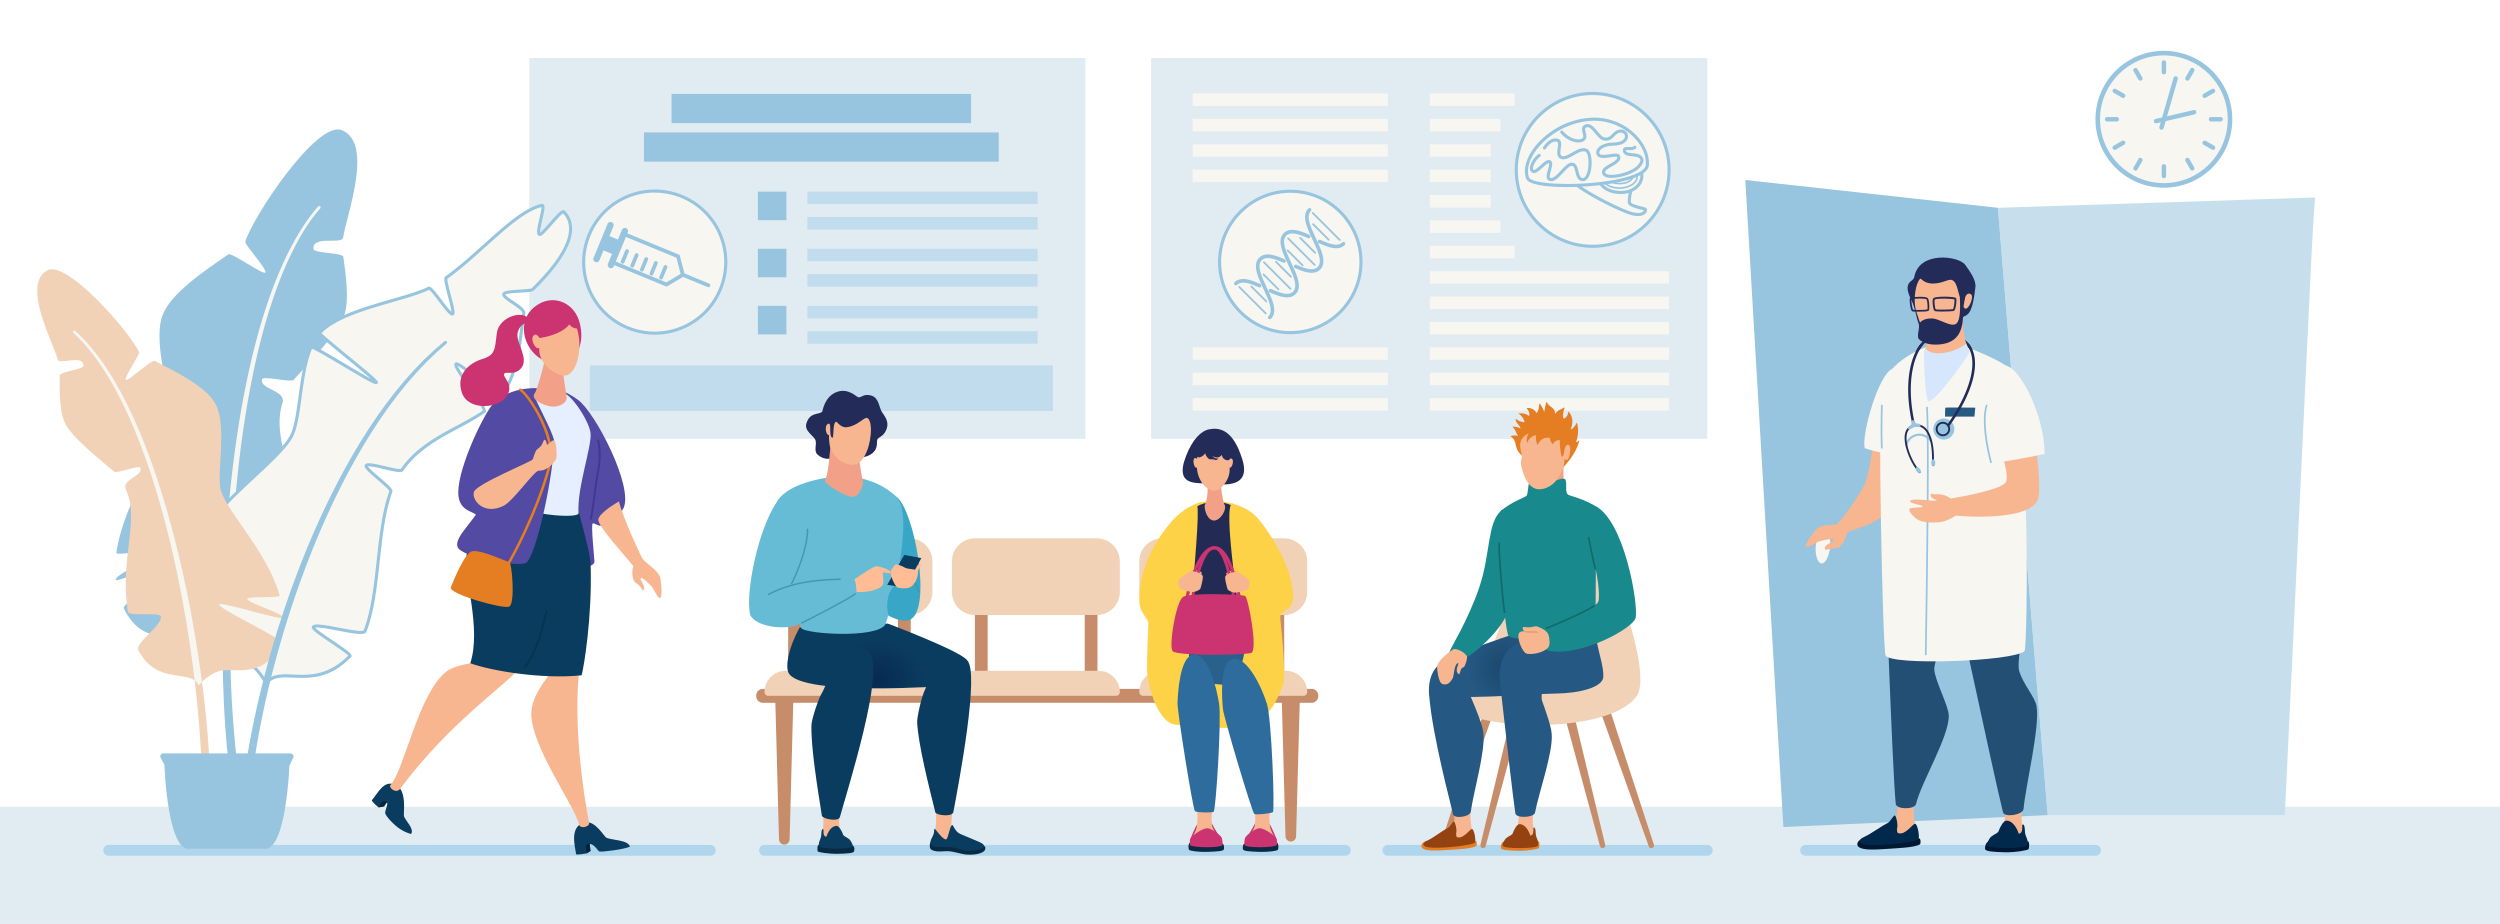 <svg xmlns="http://www.w3.org/2000/svg" enable-background="new 0 0 6900 2550" viewBox="0 0 6900 2550" id="patients-sitting-in-chairs-waiting-appointment-time-at-hospital-doctor-consultation-modern-clinic"><path fill="#e1ecf2" d="M0 2226.548h6900V2550H0z"></path><path fill="#afd6ed" d="M5783.466 2361.889h-799.878c-8.284 0-15-6.716-15-15s6.716-15 15-15h799.878c8.284 0 15 6.716 15 15s-6.716 15-15 15zM4712.009 2361.889h-881.495c-8.284 0-15-6.716-15-15s6.716-15 15-15h881.495c8.284 0 15 6.716 15 15s-6.716 15-15 15zM3712.977 2361.889H2110.108c-8.284 0-15-6.716-15-15s6.716-15 15-15h1602.869c8.284 0 15 6.716 15 15s-6.716 15-15 15zM1960.355 2361.889H300c-8.284 0-15-6.716-15-15s6.716-15 15-15h1660.355c8.284 0 15 6.716 15 15s-6.715 15-15 15z"></path><path fill="#e1ecf2" d="M3177.13 160.018h1534.879v1051.174H3177.13z"></path><circle cx="4395.781" cy="468.907" r="210.877" fill="#f7f6f1" transform="rotate(-45.001 4395.796 468.96)"></circle><path fill="#97c4de" d="M4395.78 684.056c-118.634 0-215.147-96.516-215.147-215.149 0-118.635 96.513-215.15 215.147-215.15 118.635 0 215.148 96.516 215.148 215.15s-96.512 215.149-215.148 215.149zm0-421.753c-113.921 0-206.604 92.682-206.604 206.604 0 113.921 92.684 206.603 206.604 206.603s206.604-92.682 206.604-206.603c.001-113.922-92.683-206.604-206.604-206.604z"></path><path fill="#f7f6f1" d="M4346.012 504.364c17.69 21.35 128.103 78.692 161.043 86.012 32.94 7.32 37.21-11.59 32.94-13.42s-39.651-7.93-42.701-17.08c-3.05-9.15 8.54-55.511 8.54-55.511l-43.921-67.101-115.901 67.1z"></path><path fill="#97c4de" d="M4520.693 596.297c-4.248 0-9.09-.535-14.563-1.752-33.308-7.4-145.008-65.249-163.409-87.456a4.277 4.277 0 0 1-.917-3.479 4.278 4.278 0 0 1 2.065-2.944l115.904-67.102a4.27 4.27 0 0 1 5.715 1.358l43.919 67.102c.653.996.861 2.219.571 3.375-5.549 22.198-10.295 48.138-8.631 53.125.723 2.175 6.929 6.078 32.361 12.308 4.489 1.1 6.7 1.652 7.969 2.196 3.468 1.485 4.86 5.722 3.387 10.299-2.134 6.631-9.736 12.97-24.371 12.97zm-167.803-90.978c25.313 23.105 125.244 74.253 155.092 80.886 17.859 3.967 24.899-.568 27.097-2.703 1.218-1.182 1.726-2.295 1.918-3.026-1.347-.369-3.421-.878-5.32-1.342-18.63-4.565-35.589-9.369-38.438-17.908-3.073-9.227 5.315-45.132 8.001-56.082l-40.685-62.158-107.665 62.333z"></path><path fill="#f7f6f1" d="M4410.673 495.759c8.541 17.145 25.601 35.426 63.441 35.445 41.481.02 66.491-32.941 54.291-59.781-12.2-26.84-117.732 24.336-117.732 24.336z"></path><path fill="#97c4de" d="M4474.153 535.477c-32.183-.015-54.814-12.737-67.304-37.812a4.265 4.265 0 0 1-.22-3.284 4.258 4.258 0 0 1 2.18-2.467c8.689-4.214 85.717-40.89 113.745-30.763 4.664 1.683 7.939 4.544 9.741 8.503 5.672 12.476 4.362 26.711-3.592 39.056-10.798 16.762-31.189 26.767-54.55 26.767zm-57.598-37.787c11.367 19.654 30.246 29.228 57.563 29.241 20.482 0 38.183-8.54 47.403-22.849 6.348-9.854 7.441-21.114 2.994-30.892-.82-1.809-2.411-3.117-4.86-4.002-19.747-7.135-77.676 16.594-103.1 28.502z"></path><path fill="#f7f6f1" d="M4216.079 491.554c-20.741-58.561 64.661-154.943 173.243-162.263 89.69-6.047 161.177 64.661 157.517 125.663-3.66 61-317.893 72.929-330.76 36.6z"></path><path fill="#97c4de" d="M4324.173 516.307c-56.689.002-106.216-6.656-112.123-23.326-7.763-21.918-2.08-49.138 16.002-76.645 25.529-38.836 83.01-86.052 160.983-91.308 46.699-3.148 92.276 13.749 125.118 46.351 25.18 24.995 38.646 55.55 36.949 83.832-1.852 30.858-65.403 46.252-118.389 53.732-32.672 4.611-72.088 7.364-108.54 7.364zm75.923-183.107c-3.487 0-6.979.117-10.485.353-70.049 4.723-128.031 47.338-154.415 87.478-16.579 25.22-21.938 49.759-15.088 69.097 5.795 16.362 111.375 24.47 211.412 10.354 68.396-9.656 109.913-26.771 111.052-45.784 1.55-25.831-11-53.988-34.438-77.254-28.634-28.427-67.535-44.244-108.038-44.244z"></path><path fill="#97c4de" d="M4281.522 500.081c-2.572 0-5.121-.683-7.634-2.215-8.338-5.085-4.84-17.646-1.459-29.793 1.257-4.506 4.588-16.478 2.75-17.656-2.513-1.622-12.653 7.614-17.528 12.037-10.816 9.816-23.077 20.936-31.74 11.687-1.784-1.907-3.806-5.481-3.287-11.675 1.005-12.007 10.672-27.542 22.992-36.936a4.27 4.27 0 0 1 5.988.806 4.273 4.273 0 0 1-.809 5.988c-11.417 8.708-18.961 22.526-19.655 30.854-.203 2.394.158 4.213 1.01 5.124 2.907 3.105 13.049-6.089 19.758-12.177 10.228-9.272 19.881-18.026 27.882-12.902 7.151 4.584 4.101 15.542.87 27.144-1.925 6.914-5.145 18.483-2.327 20.205 7.149 4.343 19.219-8.599 29.892-20.013 9.929-10.611 19.304-20.634 28.231-21.485 13.907-1.329 17.256 12.357 19.934 23.351 2.806 11.527 4.995 18.561 11.689 19.047 6.964.522 11.839-10.891 14.159-21.712 5.007-23.376.513-48.741-6.626-51.344-8.938-3.256-20.866 3.563-32.394 10.159-12.814 7.329-26.074 14.899-37.026 9.037-10.412-5.571-8.496-18.746-6.958-29.333 1.362-9.369 1.989-15.599-1.547-16.778-15.647-5.213-29.827 16.764-31.394 19.285a4.274 4.274 0 0 1-7.261-4.511c9.129-14.682 24.786-28.408 41.356-22.879 10.585 3.529 8.842 15.527 7.303 26.114-1.518 10.438-2.223 18.025 2.532 20.569 6.794 3.634 17.458-2.461 28.749-8.919 13.225-7.566 26.892-15.391 39.568-10.768 15.023 5.477 16.664 39.64 12.053 61.162-4.037 18.855-12.425 29.227-23.136 28.444-13.383-.973-16.705-14.599-19.371-25.547-2.965-12.163-4.89-17.449-10.822-16.866-5.704.543-14.786 10.251-22.796 18.816-10.926 11.677-22.155 23.68-32.946 23.68z"></path><path fill="#97c4de" d="M4448.271 491.003c-7.072 0-13.195-.945-17.637-2.991-6.873-3.167-8.739-8.109-9.09-11.697-1.064-10.78 11.042-17.682 22.749-24.356 12.946-7.383 21.279-12.724 18.68-19.036-2.276-1.213-11.704.19-17.988 1.122-15.339 2.275-34.43 5.106-38.619-8.164-1.412-4.482-.911-9.135 1.453-13.456 3.987-7.291 12.856-13.112 24.97-16.392 7.113-1.925 12.756-2.169 18.214-2.408 6.682-.29 12.996-.565 22.33-3.819 4.667-1.627 8.692-5.203 10.502-9.332.835-1.903 1.556-4.811.237-7.852-1.207-2.786-3.222-4.724-5.988-5.761-3.539-1.33-8.045-1.059-11.75.707-4.12 1.961-7.336 5.207-10.743 8.646-6.961 7.027-14.842 14.997-30.92 10.881-7.734-1.976-14.458-10.006-21.574-18.507-8.08-9.647-16.416-19.627-23.751-17.147-5.18 1.753-5.268 4.37-2.877 13.835 1.799 7.128 4.041 15.998-2.856 22.247-4.708 4.269-11.716 6.177-20.256 5.553-16.168-1.207-34.248-11.322-46.06-25.771a4.27 4.27 0 0 1 .604-6.012 4.269 4.269 0 0 1 6.011.603c10.403 12.722 26.136 21.615 40.082 22.657 6.05.457 10.992-.74 13.88-3.362 2.886-2.613 2.042-6.965.311-13.822-1.963-7.767-4.928-19.504 8.426-24.023 12.834-4.362 23.578 8.456 33.038 19.756 5.936 7.088 12.074 14.419 17.139 15.713 11.338 2.9 16.114-1.932 22.735-8.616 3.773-3.807 7.672-7.745 13.139-10.348 5.816-2.767 12.707-3.138 18.425-.993 4.951 1.857 8.696 5.44 10.829 10.365 1.983 4.578 1.896 9.793-.25 14.682-2.733 6.233-8.68 11.587-15.518 13.969-10.521 3.668-17.766 3.984-24.771 4.289-5.224.227-10.154.441-16.354 2.12-9.56 2.587-16.928 7.164-19.705 12.243-1.254 2.294-1.515 4.513-.8 6.784 1.992 6.315 17.727 3.983 29.214 2.282 13.245-1.964 23.699-3.511 26.907 3.53 6.389 14.007-9.413 23.019-22.113 30.259-8.903 5.076-18.994 10.831-18.478 16.094.129 1.283.697 3.176 4.163 4.773 14.977 6.899 56.704-2.429 78.334-17.515 9.305-6.494 16.556-17.569 14.64-22.361-2.59-6.475-10.45-7.728-22.146-8.902-10.934-1.097-24.537-2.461-25.96-15.482-.396-3.609.902-5.862 2.06-7.116 3.237-3.508 8.742-3.346 14.56-3.177 5.166.152 11.024.321 13.471-2.209a4.272 4.272 0 0 1 6.044-.103 4.275 4.275 0 0 1 .103 6.041c-5.068 5.247-13.272 5.004-19.866 4.813-2.511-.075-6.612-.195-7.898.381-.003.102.003.248.023.441.603 5.531 6.322 6.705 18.316 7.907 11.493 1.153 24.519 2.461 29.227 14.233 4.356 10.894-7.72 25.588-17.684 32.541-18.327 12.785-47.99 21.262-69.164 21.263zM4469.447 521.299c-19.728 0-37.242-7.529-42.188-16.471a2.25 2.25 0 1 1 3.938-2.177c5.623 10.17 36.789 20.921 64.658 8.899 25.987-11.213 19.805-29.378 19.737-29.559a2.252 2.252 0 0 1 4.237-1.523c.079.223 7.634 22.345-22.192 35.213-9.167 3.957-18.923 5.618-28.19 5.618z"></path><path fill="#97c4de" d="M4470.921 508.862c-9.287 0-18.208-1.841-24.313-4.603a2.25 2.25 0 1 1 1.851-4.102c9.891 4.472 27.788 6.322 41.479.952 7.564-2.968 12.753-7.693 15.425-14.043a2.264 2.264 0 0 1 2.947-1.201 2.252 2.252 0 0 1 1.202 2.947c-3.115 7.405-9.314 13.106-17.93 16.487-6.39 2.509-13.632 3.563-20.661 3.563z"></path><circle cx="3561.197" cy="722.965" r="195.137" fill="#f7f6f1"></circle><path fill="#97c4de" d="M3561.198 922.375c-109.954 0-199.409-89.455-199.409-199.409 0-109.956 89.455-199.411 199.409-199.411s199.409 89.455 199.409 199.411c0 109.954-89.455 199.409-199.409 199.409zm0-390.274c-105.243 0-190.866 85.622-190.866 190.865s85.623 190.863 190.866 190.863 190.866-85.62 190.866-190.863-85.623-190.865-190.866-190.865z"></path><path fill="#f7f6f1" d="M3648.508 748.783c10.489-10.489 13.411-25.021 8.932-44.426-1.594-6.905-4.036-14.089-6.932-21.383 12.777 5.103 25.654 8.976 37.456 8.976 11.534 0 21.079-3.699 28.372-10.995 4.582-4.583 4.582-12.04-.001-16.624a11.734 11.734 0 0 0-9.371-3.387 9.236 9.236 0 0 0-2.583-5.104l-74.54-74.538a9.253 9.253 0 0 0-3.598-2.219c-.008-3-1.152-5.999-3.437-8.283-4.583-4.583-12.042-4.584-16.625 0-10.49 10.49-13.412 25.023-8.933 44.43 1.592 6.898 4.031 14.075 6.924 21.361-9.187-3.684-18.555-6.786-27.626-8.186-16.08-2.483-28.93.957-38.193 10.224-10.491 10.491-13.414 25.026-8.935 44.434 1.592 6.899 4.031 14.075 6.922 21.358-9.217-3.697-18.619-6.811-27.72-8.205-16.032-2.457-28.852.992-38.104 10.25-10.491 10.491-13.414 25.026-8.935 44.434 1.592 6.9 4.031 14.076 6.923 21.36-9.152-3.667-18.475-6.75-27.498-8.157-16.151-2.519-29.046.913-38.327 10.199-4.582 4.582-4.582 12.04.001 16.624 2.414 2.414 5.624 3.543 8.792 3.415a9.224 9.224 0 0 0 2.43 4.345l73.078 73.078a9.259 9.259 0 0 0 5.925 2.692c-.511 3.545.581 7.279 3.303 10.001a11.683 11.683 0 0 0 8.312 3.444 11.68 11.68 0 0 0 8.314-3.444c10.492-10.492 13.415-25.027 8.936-44.436-1.594-6.906-4.036-14.089-6.931-21.38 12.778 5.101 25.655 8.973 37.458 8.973 11.536 0 21.082-3.699 28.375-10.995 10.491-10.491 13.414-25.026 8.935-44.434-1.595-6.91-4.039-14.098-6.936-21.393 12.328 4.903 25.493 8.926 37.56 8.926 11.511 0 21.025-3.679 28.277-10.935z"></path><path fill="#97c4de" d="M3697.792 664.919a2.508 2.508 0 0 1-1.772-.732l-74.532-74.534a2.505 2.505 0 0 1 3.544-3.541l74.532 74.53c.977.98.977 2.564 0 3.544a2.509 2.509 0 0 1-1.772.733zM3666.982 664.067a2.508 2.508 0 0 1-1.772-.732l-42.868-42.87a2.505 2.505 0 0 1 3.544-3.541l42.868 42.866a2.504 2.504 0 0 1-1.772 4.277zM3629.694 700.215a2.508 2.508 0 0 1-1.772-.732l-41.162-41.162a2.509 2.509 0 0 1 0-3.544 2.514 2.514 0 0 1 3.544 0l41.162 41.162c.977.98.977 2.564 0 3.544a2.508 2.508 0 0 1-1.772.732zM3628.331 733.487a2.508 2.508 0 0 1-1.772-.732l-73.068-73.071a2.509 2.509 0 0 1 0-3.544 2.514 2.514 0 0 1 3.544 0l73.068 73.071c.977.98.977 2.564 0 3.544a2.508 2.508 0 0 1-1.772.732zM3595.061 734.851a2.508 2.508 0 0 1-1.772-.732l-41.162-41.165a2.509 2.509 0 0 1 0-3.544 2.514 2.514 0 0 1 3.544 0l41.162 41.165c.977.98.977 2.564 0 3.544a2.508 2.508 0 0 1-1.772.732zM3563.014 766.329a2.508 2.508 0 0 1-1.772-.732l-41.162-41.165a2.509 2.509 0 0 1 0-3.544 2.514 2.514 0 0 1 3.544 0l41.162 41.165c.977.98.977 2.564 0 3.544a2.508 2.508 0 0 1-1.772.732zM3561.65 799.599a2.508 2.508 0 0 1-1.772-.732l-73.071-73.071a2.509 2.509 0 0 1 0-3.544 2.514 2.514 0 0 1 3.544 0l73.071 73.071c.977.98.977 2.564 0 3.544a2.508 2.508 0 0 1-1.772.732zM3528.381 800.963a2.508 2.508 0 0 1-1.772-.732l-41.165-41.162a2.509 2.509 0 0 1 0-3.544 2.514 2.514 0 0 1 3.544 0l41.165 41.162c.977.98.977 2.564 0 3.544a2.508 2.508 0 0 1-1.772.732zM3494.926 834.417a2.508 2.508 0 0 1-1.772-.732l-41.162-41.165a2.509 2.509 0 0 1 0-3.544 2.514 2.514 0 0 1 3.544 0l41.162 41.165c.977.98.977 2.564 0 3.544a2.508 2.508 0 0 1-1.772.732zM3493.563 867.687a2.508 2.508 0 0 1-1.772-.732l-73.071-73.071a2.509 2.509 0 0 1 0-3.544 2.514 2.514 0 0 1 3.544 0l73.071 73.071c.977.98.977 2.564 0 3.544a2.511 2.511 0 0 1-1.772.732z"></path><path fill="#97c4de" d="M3476.543 793.441a4.988 4.988 0 0 1-2.023-.433c-27.74-12.42-48.564-18.349-60.023-6.89a4.953 4.953 0 0 1-7.006 0 4.952 4.952 0 0 1 0-7.006c17.189-17.199 45.699-6.516 71.082 4.848 2.498 1.118 3.616 4.05 2.498 6.551a4.966 4.966 0 0 1-4.528 2.93zM3552.297 820.813c-14.846 0-32.016-6.893-47.961-14.05a4.954 4.954 0 0 1-2.491-6.551 4.953 4.953 0 0 1 6.551-2.492c27.979 12.558 48.973 18.566 60.459 7.085 14.503-14.503.097-45.3-13.831-75.082-15.38-32.874-31.278-66.869-11.861-86.286 17.155-17.164 45.517-6.567 70.743 4.706a4.955 4.955 0 0 1 2.501 6.548 4.945 4.945 0 0 1-6.548 2.501c-27.564-12.319-48.256-18.173-59.69-6.749-14.503 14.503-.097 45.3 13.831 75.082 15.38 32.874 31.278 66.869 11.861 86.286-6.485 6.489-14.603 9.002-23.564 9.002zM3687.964 685.149c-14.846 0-32.016-6.896-47.961-14.057-2.498-1.122-3.613-4.053-2.491-6.551s4.05-3.613 6.551-2.492c27.985 12.565 48.969 18.575 60.456 7.091a4.953 4.953 0 0 1 7.006 0 4.952 4.952 0 0 1 0 7.006c-6.485 6.49-14.6 9.003-23.561 9.003z"></path><path fill="#97c4de" d="M3504.521 881.1a4.953 4.953 0 0 1-3.503-8.458c14.503-14.503.097-45.3-13.831-75.082-15.38-32.874-31.278-66.869-11.861-86.286 17.136-17.148 45.391-6.611 70.52 4.597a4.96 4.96 0 0 1 2.507 6.548 4.956 4.956 0 0 1-6.548 2.507c-23.747-10.594-47.383-18.732-59.473-6.645-14.503 14.503-.097 45.3 13.831 75.082 15.38 32.874 31.278 66.869 11.861 86.286a4.936 4.936 0 0 1-3.503 1.451zM3620.231 752.917c-13.831 0-29.948-5.96-45.972-13.061a4.954 4.954 0 0 1-2.523-6.538 4.955 4.955 0 0 1 6.538-2.523c23.25 10.302 46.415 18.182 58.417 6.174 14.5-14.5.094-45.294-13.837-75.076-15.376-32.875-31.278-66.869-11.864-86.283a4.953 4.953 0 0 1 7.006 0 4.958 4.958 0 0 1 0 7.01c-14.5 14.5-.094 45.294 13.837 75.072 15.376 32.877 31.278 66.869 11.864 86.283-6.405 6.409-14.449 8.942-23.466 8.942z"></path><path fill="#f7f6f1" d="M3291.88 258.03h538.633v34.457H3291.88zM3291.88 328.084h538.633v34.457H3291.88zM3291.88 398.137h538.633v34.457H3291.88zM3291.88 468.191h538.633v34.457H3291.88zM3291.88 958.567h538.633v34.457H3291.88zM3291.88 1028.621h538.633v34.457H3291.88zM3291.88 1098.675h538.633v34.457H3291.88zM3946.332 258.03h234.188v34.457h-234.188zM3946.332 328.084h194.983v34.457h-194.983zM3946.332 398.137h168.129v34.457h-168.129zM3946.332 468.191h168.129v34.457h-168.129zM3946.332 538.245h168.129v34.457h-168.129zM3946.332 608.299h194.983v34.457h-194.983zM3946.332 678.352h234.188v34.457h-234.188zM3946.332 748.406h660.326v34.457h-660.326zM3946.332 818.46h660.326v34.457h-660.326zM3946.332 888.513h660.326v34.457h-660.326zM3946.332 958.567h660.326v34.457h-660.326zM3946.332 1028.621h660.326v34.457h-660.326zM3946.332 1098.675h660.326v34.457h-660.326z"></path><path fill="#e1ecf2" d="M1460.914 160.018h1534.879v1051.174H1460.914z"></path><path fill="#97c4de" d="M1853.518 259.186h826.681v80.562h-826.681zM1777.292 365.522h979.133v80.562h-979.133z"></path><path fill="#c0dced" d="M1627.844 1008.466h1278.029v125.695H1627.844z"></path><ellipse cx="1807.015" cy="723.415" fill="#f7f6f1" rx="196.135" ry="196.136" transform="rotate(-23.638 1807.104 723.527)"></ellipse><path fill="#97c4de" d="M1807.314 923.816c-76.313.006-149.358-43.784-182.846-117.697-45.602-100.657-.813-219.649 99.842-265.252 100.657-45.607 219.646-.813 265.251 99.844 22.058 48.684 23.808 103.118 4.929 153.274-18.879 50.155-56.087 89.922-104.77 111.979-26.744 12.114-54.795 17.849-82.406 17.852zm-.563-392.316c-26.905 0-53.711 5.732-78.914 17.15-96.365 43.658-139.244 157.576-95.585 253.941 43.661 96.365 157.579 139.244 253.941 95.587 46.604-21.114 82.225-59.187 100.299-107.206 18.075-48.019 16.401-100.129-4.715-146.735-21.114-46.606-59.187-82.226-107.206-100.301-22.052-8.299-44.971-12.436-67.82-12.436z"></path><path fill="#97c4de" d="m1875.866 703.673 14.815 57.248-50.825 30.226-157.349-64.777 36.012-87.474 157.347 64.777zm2.664 52.245-11.524-44.529-142.774-58.777-28.012 68.04 142.776 58.777 39.534-23.511z"></path><path fill="#97c4de" d="M1732.627 634.185a8.738 8.738 0 0 1 .121 6.949l-38.562 93.669c-1.841 4.469-6.959 6.604-11.431 4.762a8.757 8.757 0 0 1-4.764-11.432l38.562-93.669c1.841-4.469 6.959-6.604 11.431-4.762a8.732 8.732 0 0 1 4.643 4.483zM1692.844 617.807a8.738 8.738 0 0 1 .121 6.949l-38.562 93.669c-1.841 4.469-6.959 6.604-11.431 4.762-4.469-1.84-6.604-6.956-4.764-11.432l38.562-93.669c1.841-4.469 6.959-6.604 11.431-4.762a8.729 8.729 0 0 1 4.643 4.483z"></path><path fill="#97c4de" d="M1662.727 656.227h42.794v38.719h-42.794z" transform="rotate(-67.623 1684.156 675.577)"></path><path fill="#97c4de" d="M1959.885 785.273a5.256 5.256 0 0 1-6.787 7.026l-70.493-29.022a5.254 5.254 0 1 1 4.003-9.715l70.493 29.022a5.225 5.225 0 0 1 2.784 2.689zM1735.354 691.085a5.24 5.24 0 0 1 .073 4.169l-12.022 29.206a5.256 5.256 0 0 1-6.857 2.859 5.257 5.257 0 0 1-2.86-6.86l12.022-29.206a5.256 5.256 0 0 1 9.644-.168zM1761.878 702.006a5.233 5.233 0 0 1 .073 4.169l-12.024 29.203a5.256 5.256 0 0 1-6.86 2.857 5.253 5.253 0 0 1-2.857-6.858l12.024-29.203a5.256 5.256 0 0 1 9.644-.168zM1788.4 712.923a5.241 5.241 0 0 1 .073 4.169l-12.025 29.204a5.256 5.256 0 0 1-6.86 2.857c-2.68-1.099-3.96-4.173-2.857-6.858l12.025-29.204a5.256 5.256 0 0 1 9.644-.168zM1814.92 723.841a5.24 5.24 0 0 1 .073 4.169l-12.022 29.206a5.256 5.256 0 0 1-6.857 2.859 5.256 5.256 0 0 1-2.86-6.861l12.022-29.206a5.256 5.256 0 0 1 9.644-.167zM1841.443 734.759a5.24 5.24 0 0 1 .073 4.169l-12.024 29.207a5.254 5.254 0 0 1-9.717-4.001l12.024-29.207a5.256 5.256 0 0 1 9.644-.168z"></path><path fill="#c0dced" d="M2228.354 528.909h635.487v34.457h-635.487zM2228.354 598.963h635.487v34.457h-635.487zM2228.354 686.53h635.487v34.457h-635.487zM2228.354 756.584h635.487v34.457h-635.487zM2228.354 844.151h635.487v34.457h-635.487zM2228.354 914.205h635.487v34.457h-635.487z"></path><path fill="#97c4de" d="M2091.697 528.909h78.775v78.775h-78.775zM2091.697 686.53h78.775v78.775h-78.775zM2091.697 844.151h78.775v78.775h-78.775z"></path><path fill="#c78d6a" d="m2189.816 1923.097-10.469 393.837c-.215 8.095-6.952 14.483-15.047 14.268-7.82-.208-14.048-6.543-14.268-14.268l-10.47-393.837c-.369-13.877 10.582-25.426 24.459-25.795s25.426 10.582 25.795 24.459c.011.419.009.921 0 1.336zM3587.711 1923.097l-10.47 385.272c-.22 8.095-6.96 14.479-15.055 14.259-7.814-.212-14.035-6.542-14.259-14.259l-10.47-385.272c-.377-13.877 10.567-25.433 24.444-25.81s25.433 10.567 25.81 24.444c.012.43.01.941 0 1.366z"></path><path fill="#c78d6a" d="M3620.015 1939.756H2105.576c-10.181 0-18.435-8.253-18.435-18.434v-1.673c0-10.181 8.253-18.435 18.435-18.435h1514.439c10.181 0 18.434 8.253 18.434 18.435v1.673c0 10.181-8.253 18.434-18.434 18.434zM2192.909 1891.918c-9.715 0-17.59-7.875-17.59-17.59v-225.527c0-9.715 7.875-17.59 17.59-17.59s17.59 7.875 17.59 17.59v225.527c0 9.715-7.875 17.59-17.59 17.59zM2496.032 1891.918c-9.715 0-17.59-7.875-17.59-17.59v-225.527c0-9.715 7.875-17.59 17.59-17.59s17.59 7.875 17.59 17.59v225.527c0 9.715-7.875 17.59-17.59 17.59zM2708.31 1891.918c-9.715 0-17.59-7.875-17.59-17.59v-225.527c0-9.715 7.875-17.59 17.59-17.59s17.59 7.875 17.59 17.59v225.527c0 9.715-7.875 17.59-17.59 17.59zM3011.433 1891.918c-9.715 0-17.59-7.875-17.59-17.59v-225.527c0-9.715 7.875-17.59 17.59-17.59s17.59 7.875 17.59 17.59v225.527c0 9.715-7.875 17.59-17.59 17.59zM3223.709 1891.918c-9.715 0-17.59-7.875-17.59-17.59v-225.527c0-9.715 7.875-17.59 17.59-17.59s17.59 7.875 17.59 17.59v225.527c0 9.715-7.875 17.59-17.59 17.59zM3526.832 1891.918c-9.715 0-17.59-7.875-17.59-17.59v-225.527c0-9.715 7.875-17.59 17.59-17.59s17.59 7.875 17.59 17.59v225.527c0 9.715-7.875 17.59-17.59 17.59z"></path><path fill="#f1d2b6" d="M2563.258 1920.485h-442.836c-5.697 0-10.314-4.618-10.314-10.315v-.233c0-32.357 26.23-58.587 58.587-58.587h346.29c32.357 0 58.588 26.231 58.588 58.587v.233c0 5.697-4.619 10.315-10.315 10.315zM3080.411 1920.485h-442.836c-5.697 0-10.314-4.618-10.314-10.315v-.233c0-32.357 26.23-58.587 58.587-58.587h346.29c32.357 0 58.587 26.231 58.587 58.587v.233c.001 5.697-4.617 10.315-10.314 10.315zM3597.564 1920.485h-442.836c-5.697 0-10.314-4.618-10.314-10.315v-.233c0-32.357 26.23-58.587 58.588-58.587h346.29c32.357 0 58.587 26.231 58.587 58.587v.233c0 5.697-4.618 10.315-10.315 10.315zM2510.025 1697.38h-336.37c-35.096 0-63.548-28.451-63.548-63.548v-84.457c0-35.096 28.451-63.548 63.548-63.548h336.37c35.096 0 63.548 28.451 63.548 63.548v84.457c0 35.097-28.452 63.548-63.548 63.548zM3027.178 1697.38h-336.369c-35.096 0-63.548-28.451-63.548-63.548v-84.457c0-35.096 28.451-63.548 63.548-63.548h336.369c35.096 0 63.548 28.451 63.548 63.548v84.457c0 35.097-28.452 63.548-63.548 63.548zM3544.331 1697.38h-336.37c-35.096 0-63.548-28.451-63.548-63.548v-84.457c0-35.096 28.451-63.548 63.548-63.548h336.37c35.096 0 63.548 28.451 63.548 63.548v84.457c0 35.097-28.451 63.548-63.548 63.548z"></path><path fill="#f7f6f1" d="M5972.333 511.726c-100.658 0-182.552-81.892-182.552-182.55s81.894-182.55 182.552-182.55 182.549 81.892 182.549 182.55-81.89 182.55-182.549 182.55z"></path><path fill="#97c4de" d="M5972.332 152.94c97.177 0 176.236 79.059 176.236 176.236s-79.059 176.236-176.236 176.236c-97.177 0-176.235-79.059-176.235-176.236s79.058-176.236 176.235-176.236zm0-12.627c-104.306 0-188.863 84.557-188.863 188.863s84.557 188.863 188.863 188.863c104.307 0 188.864-84.557 188.864-188.863s-84.557-188.863-188.864-188.863z"></path><path fill="#f7f6f1" d="M5972.333 172.588v26.579-26.579z"></path><path fill="#97c4de" d="M5972.333 205.263a6.097 6.097 0 0 1-6.097-6.097v-26.578a6.097 6.097 0 1 1 12.193 0v26.578a6.095 6.095 0 0 1-6.096 6.097z"></path><path fill="#f7f6f1" d="m5894.039 193.567 13.289 23.018-13.289-23.018z"></path><path fill="#97c4de" d="M5907.333 222.683a6.095 6.095 0 0 1-5.286-3.05l-13.289-23.019a6.097 6.097 0 0 1 10.558-6.097l13.289 23.019a6.095 6.095 0 0 1-2.232 8.329 6.045 6.045 0 0 1-3.04.818z"></path><path fill="#f7f6f1" d="m5836.724 250.882 23.018 13.289-23.018-13.289z"></path><path fill="#97c4de" d="M5859.737 270.27a6.071 6.071 0 0 1-3.044-.819l-23.018-13.291a6.098 6.098 0 0 1 6.1-10.559l23.019 13.291a6.095 6.095 0 0 1 2.229 8.328 6.096 6.096 0 0 1-5.286 3.05z"></path><path fill="#f7f6f1" d="M5815.745 329.176h26.579-26.579z"></path><path fill="#97c4de" d="M5842.322 335.273h-26.578a6.097 6.097 0 0 1 0-12.194h26.578a6.097 6.097 0 0 1 0 12.194z"></path><path fill="#f7f6f1" d="m5836.724 407.47 23.018-13.289-23.018 13.289z"></path><path fill="#97c4de" d="M5836.73 413.568a6.092 6.092 0 0 1-5.285-3.05 6.095 6.095 0 0 1 2.229-8.328l23.018-13.29a6.096 6.096 0 0 1 8.329 2.231 6.095 6.095 0 0 1-2.229 8.328l-23.019 13.29a6.055 6.055 0 0 1-3.043.819z"></path><path fill="#f7f6f1" d="m5894.039 464.785 13.289-23.018-13.289 23.018z"></path><path fill="#97c4de" d="M5894.032 470.883a6.095 6.095 0 0 1-5.273-9.146l13.289-23.019a6.1 6.1 0 0 1 8.327-2.232 6.095 6.095 0 0 1 2.232 8.329l-13.289 23.019a6.099 6.099 0 0 1-5.286 3.049z"></path><path fill="#f7f6f1" d="M5972.333 485.763v-26.578 26.578z"></path><path fill="#97c4de" d="M5972.333 491.86a6.097 6.097 0 0 1-6.097-6.097v-26.578a6.097 6.097 0 1 1 12.193 0v26.578a6.095 6.095 0 0 1-6.096 6.097z"></path><path fill="#f7f6f1" d="m6050.626 464.785-13.289-23.018 13.289 23.018z"></path><path fill="#97c4de" d="M6050.632 470.883a6.096 6.096 0 0 1-5.286-3.05l-13.289-23.019a6.095 6.095 0 0 1 2.232-8.329 6.1 6.1 0 0 1 8.326 2.232l13.289 23.019a6.095 6.095 0 0 1-2.232 8.329 6.042 6.042 0 0 1-3.04.818z"></path><path fill="#f7f6f1" d="m6107.941 407.47-23.018-13.289 23.018 13.289z"></path><path fill="#97c4de" d="M6107.934 413.568a6.071 6.071 0 0 1-3.044-.819l-23.016-13.29a6.094 6.094 0 0 1-2.229-8.328 6.097 6.097 0 0 1 8.329-2.231l23.015 13.29a6.095 6.095 0 0 1 2.23 8.328 6.092 6.092 0 0 1-5.285 3.05z"></path><path fill="#f7f6f1" d="M6128.92 329.176h-26.579 26.579z"></path><path fill="#97c4de" d="M6128.919 335.273h-26.578a6.097 6.097 0 0 1 0-12.194h26.578a6.097 6.097 0 0 1 0 12.194z"></path><path fill="#f7f6f1" d="m6107.941 250.882-23.018 13.289 23.018-13.289z"></path><path fill="#97c4de" d="M6084.93 270.27a6.094 6.094 0 0 1-5.285-3.05 6.096 6.096 0 0 1 2.229-8.328l23.016-13.291a6.096 6.096 0 0 1 8.329 2.231 6.095 6.095 0 0 1-2.23 8.328l-23.015 13.291a6.061 6.061 0 0 1-3.044.819z"></path><path fill="#f7f6f1" d="m6050.626 193.567-13.289 23.018 13.289-23.018z"></path><path fill="#97c4de" d="M6037.332 222.683a6.095 6.095 0 0 1-5.273-9.146l13.289-23.019a6.098 6.098 0 0 1 8.327-2.232 6.095 6.095 0 0 1 2.232 8.329l-13.289 23.019a6.099 6.099 0 0 1-5.286 3.049z"></path><path fill="#f7f6f1" d="m5965.774 351.937 38.997-135.352-38.997 135.352z"></path><path fill="#97c4de" d="M5965.776 358.035a6.095 6.095 0 0 1-5.862-7.785l38.998-135.352c.935-3.236 4.324-5.102 7.547-4.17a6.094 6.094 0 0 1 4.171 7.545l-38.997 135.352a6.1 6.1 0 0 1-5.857 4.41z"></path><path fill="#f7f6f1" d="m5950.689 334.217 105.198-24.5-105.198 24.5z"></path><path fill="#97c4de" d="M5950.683 340.315a6.1 6.1 0 0 1-5.933-4.715 6.1 6.1 0 0 1 4.555-7.321l105.199-24.499a6.09 6.09 0 0 1 7.321 4.556 6.1 6.1 0 0 1-4.555 7.321l-105.199 24.5a6.256 6.256 0 0 1-1.388.158z"></path><path fill="#c7dfed" d="M6389.633 545.05c-.378 7.987-5.094 58.604-12.084 205.662-.276 5.724-.551 11.548-.827 17.438-.274 5.757-.55 11.581-.861 17.471-.067 2.23-.205 4.493-.309 6.756-.171 3.528-.345 7.088-.481 10.682-.275 5.724-.551 11.548-.827 17.405-.309 5.757-.585 11.581-.861 17.471-.275 5.757-.551 11.581-.827 17.438-.276 5.757-.55 11.581-.826 17.438-.276 5.757-.551 11.581-.827 17.438-.274 5.79-.55 11.614-.861 17.471-.24 5.79-.516 11.581-.825 17.438-.276 5.757-.551 11.581-.827 17.405-.276 5.757-.55 11.581-.826 17.438-.275 5.791-.551 11.614-.827 17.471-.274 5.79-.549 11.581-.825 17.438-.276 5.79-.551 11.614-.827 17.438-.276 5.79-.551 11.614-.861 17.471-.275 5.79-.551 11.581-.825 17.438-.276 5.757-.552 11.581-.827 17.405-.276 5.791-.55 11.614-.826 17.438-.275 5.791-.551 11.614-.827 17.471-.276 5.791-.552 11.614-.826 17.438-.276 5.791-.551 11.614-.827 17.438-.309 5.79-.585 11.614-.825 17.438-.311 5.79-.585 11.614-.861 17.438-.276 5.824-.552 11.614-.827 17.471l-.827 17.405-.826 17.438c-.275 5.824-.551 11.648-.86 17.471-.241 5.791-.516 11.581-.792 17.405-.31 5.824-.585 11.648-.861 17.471l-.827 17.471c-.274 5.791-.549 11.614-.825 17.405-.276 5.824-.552 11.614-.826 17.438l-.827 17.471-.827 17.405c-.275 5.824-.549 11.648-.825 17.471-.276 5.79-.551 11.614-.861 17.405-.24 5.824-.551 11.648-.827 17.471-.274 5.824-.55 11.648-.792 17.438-.31 5.824-.585 11.615-.826 17.405a213.487 213.487 0 0 0-.24 4.859c-.208 4.226-.414 8.453-.621 12.646-.275 5.824-.551 11.648-.827 17.438-.274 5.824-.549 11.614-.825 17.405-18.282 383.471-34.981 733.729-35.704 749.004h-654.676L5514.162 573.503l875.471-28.453z"></path><path fill="#97c4de" d="m5514.149 573.5-697.089-76.672 105.073 1785.766 729.296-32.886zM625.448 1785.59c20.563-60.546 135.78-14.559 182.681-141.066 9.619-25.946-90.337-70.82-88.333-101.64.939-14.437 105.503-13.477 105.995-28.519 5.769-176.508-80.042-297.574-46.271-401.634 11.818-36.416-65.086-37.922-56.202-66.325 3.047-9.74 80.098 9.966 86.96 2.169 40.059-45.523 126.323-131.676 141.425-183.422 11.061-37.899 4.217-98.596-4.078-155.925-1.806-12.48-80.407-9.653-82.18-21.544-5.888-39.47 79.132-11.776 81.674-31.91 7.011-55.509 86.907-261.599-4.356-296.737-68.142-26.235-244.247 237.646-265.828 307.941-2.48 8.078 63.716 79.279 55.166 85.554-7.504 5.507-93.51-56.608-102.166-50.55-66.986 46.874-161.898 109.246-182.684 171.881-26.547 79.994 30.099 231.595 21.397 281.965-13.573 78.561-126.695 223.207-147.546 370.18-1.281 9.029 108.39-12.41 107.85-3.378-.943 15.773-111.291 62.005-109.602 77.663 1.227 11.371 201.707-82.738 204.538-71.5 3.756 14.913-189.492 135.113-182.539 149.669 53.01 110.984 149.89 70.159 195.486 68.413 45.596-1.747 88.613 38.715 88.613 38.715z"></path><path fill="#97c4de" d="M636.393 1598.416c-6.134-1.516-12.279-2.805-18.434-3.984-8.695 204.979-1.694 391.041 12.908 509.834 1.887 15.349 25.091 12.48 23.207-2.853-16.035-130.668-23.743-310.378-17.681-502.997z"></path><path fill="#f7f6f1" d="M883.463 569.673c-3.9-3.361-6.169 1.191-17.171 13.957-159.95 201.864-227.804 610.732-246.478 971.516a395.482 395.482 0 0 1 18.036 3.63c14.668-357.578 77.248-750.536 221.744-953.385 10.821-14.525 16.18-20.663 24.189-30.12 1.62-1.914 1.208-4.28-.32-5.598z"></path><path fill="#f7f6f1" d="M734.537 1885.57c41.913-52.672 132.252 27.139 231.18-74.776 7.059-7.272-106.457-71.503-100.735-80.144 9.042-13.656 136.388 27.321 142.673 10.838 41.754-109.495 30.568-273.344 71.147-385.037 3.619-9.962-72.49-62.07-67.973-71.126 5.576-11.18 91.915 21.043 98.633 11.434 58.603-83.825 156.742-112.219 226.27-160.789 11.323-7.91-86.423-122.129-76.912-131.435 6.568-6.426 120.943 92.511 126.409 85.155 48.1-64.724 49.982-159.055 60.445-224.761 2.625-16.487-59.512-41.636-54.94-53.599 3.589-9.392 73.349-6.642 79.091-12.232 42.201-41.087 146.9-150.38 86.598-214.035-7.649-8.074-58.538 64.94-67.221 61.788-11.377-4.13 19.104-82.793 6.186-79.911-73.301 16.353-169.276 132.467-263.661 199.363-7.639 5.414 24.999 95.369 17.393 100.06-8.487 5.234-57.212-74.894-65.623-70.769-69.234 33.952-241.471 57.684-301.164 123.265-4.326 4.753 159.918 130.975 156.305 136.696-4.588 7.264-176.828-105.701-180.429-97.167-32.699 77.494-28.444 200.637-54.985 247.447-41.396 73.008-204.932 176.075-277.877 314.274-4.481 8.49 111.805 26.264 108.056 35.021-6.545 15.292-132.323 21.841-136.22 37.955-2.83 11.703 229.28-10.217 228.087 1.925-1.584 16.112-235.81 66.454-234.1 83.35 13.038 128.818 123.548 122.835 169.345 137.326 45.795 14.492 74.022 69.884 74.022 69.884z"></path><path fill="#97c4de" d="M734.537 1889.841a4.281 4.281 0 0 1-3.806-2.33c-.275-.539-27.989-53.982-71.506-67.749-7.827-2.479-17.571-4.333-28.853-6.481-52.721-10.034-132.393-25.195-143.454-134.49-1.084-10.705 25.339-19.811 123.48-47.818 39.929-11.393 93.025-26.546 107.433-34.614-16.289-2.15-69.108.143-108.907 1.875-86.221 3.744-110.23 3.961-114.839-1.638-1.055-1.283-1.44-2.927-1.056-4.515 2.401-9.929 23.984-14.587 72.661-22.852 21.711-3.686 53.394-9.064 61.863-14.115-7.847-3.65-31.667-9.255-49.641-13.482-42.239-9.94-54.025-13.394-56.468-18.768a5.357 5.357 0 0 1 .122-4.749c43.239-81.92 119.238-152.689 180.305-209.552 43.415-40.427 80.909-75.34 97.635-104.837 12.557-22.146 18.224-63.589 24.226-107.465 6.369-46.575 13.589-99.365 30.538-139.534.561-1.33 1.648-2.317 3.06-2.78 5.82-1.917 21.825 6.521 95.093 50.18 24.611 14.665 53.442 31.843 70.745 40.991-15.385-13.733-43.255-36.593-67.02-56.084-66.113-54.224-77.799-64.628-78.16-69.571-.095-1.299.325-2.536 1.184-3.478 39.639-43.55 125.884-68.445 201.976-90.41 39.393-11.372 76.601-22.112 100.468-33.816 6.724-3.3 14.606 6.089 37.251 35.975 8.603 11.355 20.974 27.683 27.146 32.982-.592-8.3-5.914-28.507-9.617-42.574-10.544-40.043-12.62-51.44-7.141-55.324 35.268-24.996 70.923-57.051 105.406-88.053 58.084-52.219 112.947-101.542 159.797-111.993 2.278-.507 4.474.095 6.021 1.652 4.441 4.477 2.59 14.719-3.42 40.709-2.722 11.766-7.115 30.771-6.127 36.844 5.263-3.48 17.738-17.742 26.275-27.502 20.77-23.747 30.596-34.167 37.525-34.305a6.307 6.307 0 0 1 4.794 1.957c43.717 46.148 13.729 122.234-86.72 220.034-3.3 3.212-12.316 4.039-35.353 5.421-14.429.866-38.329 2.301-42.693 5.484.823 3.526 14.646 12.804 22.972 18.393 17.468 11.726 33.968 22.802 32.163 34.144-2.033 12.763-3.735 26.58-5.538 41.208-7.272 59.007-16.323 132.444-55.698 185.429-.833 1.121-2.09 1.85-3.542 2.054-6.214.886-20.278-9.034-65.449-43.57-19.789-15.129-45.904-35.095-56.364-40.711 4.235 10.611 23.077 37.112 37.324 57.148 29.049 40.856 41.628 59.641 40.17 68.061-.395 2.279-1.642 3.57-2.619 4.252-22.226 15.527-46.857 28.748-72.936 42.744-55.465 29.768-112.819 60.551-152.278 116.993-4.506 6.437-17.928 3.976-52.32-4.148-14.642-3.457-38.438-9.088-45.17-7.749 3.429 5.739 20.216 20.098 31.639 29.868 27.964 23.915 38.287 33.624 35.706 40.729-19.868 54.685-27.372 123.396-34.629 189.844-7.481 68.499-15.217 139.33-36.542 195.258-4.106 10.752-27.107 7.541-78.627-2.361-21.954-4.222-54.267-10.43-62.934-8.229 5.81 6.741 30.473 23.361 48.921 35.792 39.143 26.376 50.622 34.981 51.265 41.162.173 1.667-.356 3.229-1.491 4.398-58.972 60.753-114.731 58.4-159.536 56.508-30.86-1.304-55.225-2.332-71.366 17.95a4.28 4.28 0 0 1-3.344 1.608zm-239.038-211.146c10.705 102.252 83.374 116.089 136.471 126.193 11.549 2.197 21.523 4.096 29.833 6.726 38.868 12.296 65.016 51.973 73.547 66.604 18.642-18.826 44.563-17.739 74.256-16.476 42.683 1.805 95.708 4.037 151.418-52.266-5.137-6.108-29.008-22.195-46.792-34.178-46.293-31.195-57.529-39.888-52.813-47.007 5.401-8.156 25.409-5.218 73.216 3.964 24.117 4.638 64.488 12.398 69.136 7.518 20.826-54.709 28.501-124.986 35.924-192.946 7.288-66.729 14.823-135.724 34.89-191.279-1.648-5.036-20.477-21.141-33.026-31.875-28.368-24.264-37.989-33.366-34.553-40.254 3.979-7.978 19.197-5.271 55.603 3.328 15.561 3.674 38.96 9.211 43.582 7.236 40.614-57.899 98.769-89.111 155.01-119.297 25.485-13.677 49.576-26.607 71.156-41.572-.875-7.812-23.538-39.686-38.695-61.002-35.518-49.954-44.226-64.371-37.83-70.63 5.15-5.032 14.174.514 69.025 42.453 21.318 16.298 50.039 38.256 58.198 41.495 36.962-50.995 45.381-119.311 52.819-179.665 1.812-14.704 3.524-28.594 5.58-41.506.948-5.946-16.765-17.836-28.487-25.704-17.193-11.542-29.615-19.879-26.225-28.748 2.741-7.175 17.401-8.786 50.197-10.755 11.443-.687 27.064-1.626 30.073-3.18 66.835-65.108 135.873-153.604 87.201-206.909-5.446 2.408-20.464 19.578-30.576 31.138-21.971 25.119-29.597 33.047-35.895 30.768-8.826-3.204-5.553-19.367.989-47.66 2.454-10.611 6.032-26.084 5.676-31.648-44.29 10.897-97.62 58.843-154.033 109.56-34.444 30.965-70.052 62.978-105.498 88.186-1.056 5.495 5.442 30.17 9.782 46.658 10.529 39.983 12.416 50.514 6.703 54.037-7.003 4.317-15.838-6.132-39.308-37.107-9.195-12.135-22.891-30.211-27.709-32.96-24.554 11.833-61.619 22.532-100.828 33.851-73.648 21.259-156.946 45.306-195.921 85.707 7.865 8.714 44.266 38.571 73.97 62.934 84.526 69.328 83.864 70.375 80.682 75.413-3.697 5.854-7.5 5.291-94.2-46.371-32.319-19.257-75.798-45.164-86.974-48.833-15.753 38.82-22.717 89.742-28.877 134.786-6.116 44.713-11.892 86.947-25.26 110.522-17.373 30.64-55.313 65.969-99.245 106.876-60.006 55.875-134.54 125.276-177.316 204.935 6.882 3.533 31.254 9.267 49.494 13.559 41.978 9.879 54.589 13.556 57.283 18.891.75 1.485.811 3.12.176 4.608-3.729 8.713-24.258 13.043-70.21 20.845-21.47 3.645-52.351 8.889-62.572 14.007 15.564 1.881 64.081-.234 104.007-1.966 86.451-3.762 114.209-4.031 119.492 1.544 1.102 1.166 1.626 2.651 1.475 4.189-.917 9.328-27.122 18.176-116.777 43.761-46.851 13.37-110.753 31.604-117.244 39.502z"></path><path fill="#f1d2b6" d="M548.385 1891.542c-23.602-47.841-113.895 2.743-166.465-96.79-10.782-20.413 67.011-68.416 61.997-93.69-2.349-11.839-88.734.341-90.779-12.048-23.992-145.37 33.803-254.854-5.462-337.249-13.741-28.834 49.706-38.454 39.265-60.98-3.581-7.725-65.168 16.966-71.693 11.263-38.092-33.292-118.826-95.16-136.953-136.317-13.276-30.144-14.225-81.094-13.606-129.417.135-10.52 65.457-16.74 65.629-26.769.572-33.289-66.736-1.124-71.031-17.501-11.843-45.151-100.37-206.918-28.709-245.919 53.506-29.121 227.906 169.972 253.411 225.766 2.931 6.411-44.069 72.513-36.314 76.773 6.806 3.738 71.182-57.005 79.002-52.937 60.512 31.478 145.809 72.733 169.823 122.278 30.669 63.276.322 194.84 13.005 235.556 19.781 63.504 129.101 170.829 162.352 290.126 2.043 7.329-91.006 1.538-89.575 8.95 2.497 12.944 98.806 39.169 99.114 52.304.223 9.539-175.851-46.472-176.969-36.868-1.483 12.745 171.45 91.124 167.284 103.921-31.761 97.572-116.341 74.353-154.246 77.874-37.904 3.522-69.08 41.674-69.08 41.674z"></path><path fill="#f7f6f1" d="M202.523 918.762c-3.56-3.245 1.307-8.638 4.901-5.439 248.058 220.847 366.235 918.762 372.412 1242.285.28 14.516-21.689 14.954-21.97.424-7.058-365.381-120.304-1023.026-355.343-1237.27z"></path><path fill="#f1d2b6" d="M548.385 1891.542c-2.791-5.657-6.525-9.926-11.008-13.241 12.145 101.578 18.926 196.826 20.489 277.731.281 14.531 22.249 14.092 21.97-.424-1.427-74.729-8.834-169.443-22.433-273.63-5.723 5.542-9.018 9.564-9.018 9.564z"></path><path fill="#97c4de" d="m670.335 2173.498 1.937-15.294 2.327-18.368 3.626-24.984 2.175-14.785 2.685-16.125c1.874-11.211 3.813-23.353 6.296-36.245 2.397-12.91 4.853-26.665 7.887-41.073l4.509-22.189 5.069-23.161c6.82-31.573 15.221-65.536 24.455-101.353 9.563-35.731 19.95-73.333 31.972-111.845 5.788-19.323 12.273-38.781 18.672-58.526 3.2-9.873 6.719-19.707 10.091-29.644 3.417-9.922 6.779-19.918 10.461-29.848l10.87-29.97 11.408-29.972 5.746-15.024 6.004-14.95 12.075-29.913c8.497-19.767 16.601-39.697 25.542-59.18 4.419-9.762 8.667-19.577 13.197-29.23l13.621-28.83c18.449-38.128 37.351-75.311 57.208-110.448 9.639-17.727 19.921-34.709 29.779-51.441 4.868-8.402 10.19-16.415 15.171-24.494l7.523-11.984c2.464-3.987 4.973-7.909 7.583-11.731 10.343-15.346 20.069-30.493 30.389-44.533l14.91-20.893 15.018-19.648c9.625-12.978 19.635-24.809 28.97-36.199l6.924-8.421c2.312-2.741 4.714-5.345 7.015-7.967l13.496-15.192 6.436-7.244c2.143-2.344 4.359-4.551 6.476-6.772l12.319-12.762c3.987-4.052 7.647-8.097 11.44-11.675l10.818-10.247 9.717-9.203c3.058-2.881 5.863-5.645 8.699-7.975l14.127-12.137 11.761-10.101a4.272 4.272 0 0 1 5.6 6.45l-.167.147-11.528 10.102-13.844 12.129c-2.779 2.327-5.529 5.092-8.525 7.972l-9.522 9.198-10.599 10.236c-3.715 3.573-7.303 7.619-11.208 11.666l-12.068 12.749c-2.073 2.218-4.244 4.42-6.343 6.763a370871.986 370871.986 0 0 1-19.521 22.413c-2.253 2.618-4.605 5.216-6.869 7.954l-6.779 8.413c-9.139 11.38-18.939 23.187-28.357 36.154l-14.695 19.619-14.584 20.867c-10.094 14.015-19.602 29.15-29.712 44.469-2.552 3.815-5.004 7.732-7.411 11.714l-7.35 11.969c-4.865 8.068-10.066 16.063-14.819 24.456-9.625 16.712-19.666 33.661-29.067 51.363-19.375 35.079-37.793 72.206-55.751 110.263l-13.253 28.778c-4.407 9.634-8.534 19.433-12.83 29.176-8.694 19.441-16.556 39.337-24.807 59.058l-11.71 29.848-5.822 14.915-5.565 14.99-11.047 29.899-10.512 29.894c-3.563 9.902-6.807 19.872-10.107 29.766-3.255 9.909-6.656 19.715-9.74 29.558-6.167 19.688-12.423 39.082-17.986 58.341-11.572 38.382-21.524 75.839-30.674 111.413-8.821 35.659-16.832 69.455-23.29 100.843l-4.805 23.024-4.255 22.046c-2.869 14.317-5.167 27.969-7.418 40.783-2.337 12.8-4.137 24.837-5.884 35.955l-2.502 15.987-1.996 14.557-3.333 24.63-2.147 18.39-1.788 15.311c-.701 6.027-6.156 10.345-12.183 9.643-6.027-.701-10.345-6.156-9.643-12.183l.012-.112z"></path><path fill="#97c4de" d="M801.028 2079.412H451.482a9.354 9.354 0 0 0-9.354 9.354l11.691 22.019s7.895 231.807 66.247 231.807h212.38c57.626 0 66.247-228.885 66.247-228.885l11.691-24.941c-.002-5.166-4.19-9.354-9.356-9.354z"></path><path fill="#cb3470" d="M1555.94 998.462c50.092-14.914 53.153-66.829 45.165-103.018-13.001-58.899-68.983-82.019-113.005-57.006-90.008 51.142-20.891 186.442 67.84 160.024z"></path><path fill="#524aa3" d="M1486.84 1071.209c-43.662-2.033-101.151 11.529-129.134 47.078-27.983 35.549-101.438 189.485-92.038 253.286 7.069 47.985 58.826 38.102 49.422 59.45-17.321 39.318 7.841 89.812 28.806 103.679 33.544 22.188 299.669 55.089 296.796 14.748-1.121-15.749-9.64-101.807-4.993-104.392 5.052-2.809 11.165 5.765 21.036 5.77 19.903.011 53.791-26.279 64.318-48.852 27.441-58.847-77.672-263.761-126.103-298.677-65.618-47.305-108.11-32.09-108.11-32.09z"></path><path fill="#062338" d="m1619.838 2355.247 10.699-6.754s-6.21-22.678 1.643-26.618-23.184-4.021-23.184-4.021l-2.648 20.209 13.49 17.184z"></path><path fill="#0a3c60" d="M1738.674 2336.746c-16.98 7.773-76.672 15.049-84.078 13.409-5.148-1.14-13.364-22.234-30.444-20.802-15.343 1.287-1.575 25.457-4.313 25.894-21.862 3.487-29.438 4.363-29.839 1.891-3.869-23.874-18.418-77.669 24.474-87.208 28.695-6.381 52.587 39.477 59.532 42.386 16.462 6.897 59.732 5.865 64.668 24.43z"></path><path fill="#f7b690" d="M1602.12 1829.164c7.055-39.917-51.808-2.768-64.783 9.189-13.316 12.271-65.393 72.089-70.503 122.027-9.176 89.668 119.022 261.428 131.399 315.574 2.92 12.773 29.687 6.297 27.615-4.672-33.877-179.377-39.795-351.218-23.728-442.118z"></path><path fill="#062338" d="m1045.061 2228.485 15.345-2.259s7.836-15.967 14.839-14.461-12.86-16.58-12.86-16.58l-17.466 19.312.142 13.988z"></path><path fill="#0a3c60" d="M1134.734 2301.777c-1.65.019-22.658-5.669-41.68-22.057-10.853-9.351-25.525-23.765-29.757-34.519-2.121-5.39 8.52-25.931 4.837-30.02-14.038-15.584-21.049 14.807-23.072 13.303-8.302-6.17-20.207-18.213-18.809-19.815 17.08-19.573 33.215-57.751 64.959-42.117 33.772 12.359 21.277 80.094 23.772 86.42 5.913 14.996 28.647 33.912 19.75 48.805z"></path><path fill="#f7b690" d="M1425.755 1851.986c24.433-38.486-66.953-29.995-84.466-27.849-17.967 2.202-83.609 9.923-107.954 28.282-78.393 59.116-117.692 273.829-155.659 314.369-6.1 6.513 15.486 25.618 26.905 10.162 133.821-181.128 303.654-297.367 321.174-324.964z"></path><path fill="#0a3c5f" d="M1593.687 1376.811c-4.497 29.642 34.972 130.305 36.512 184.471 4.052 142.539-18.142 277.401-24.922 302.578-110.079 11.516-251.509-12.791-307.288-33.272 31.495-98.517-18.839-232.563-9.757-302.546 5.896-45.433 100.601-179.778 100.601-179.778l204.854 28.547z"></path><path fill="#e6efff" d="M1474.562 1088.442c-4.238 5.029 53.846 106.928 53.883 126.954.112 60.134-49.278 108.087-123.892 149.418-12.024 6.661 4.326 23.532 21.547 32.289 34.359 17.473 99.269 26.749 138.413 26.576 19.588-.087 32.723-2.539 32.35-7.515-5.132-68.443 37.144-184.198 33.057-220.637-3.246-28.948-40.927-90.253-67.206-107.525-17.855-11.735-56.771-36.798-88.152.44z"></path><path fill="#524aa3" d="M1335.728 1371.814c-7.973 54.031-85.34 106.495-72.51 138.349 11.052 27.439 159.293 54.422 187.24 44.12 27.947-10.302 80.856-254.641 77.986-338.887-.992-29.114-124.762-42.484-124.762-42.484l-67.954 198.902z"></path><path fill="#f3a088" d="M1508.975 966.29c-5.856 38.708-26.769 110.44-34.414 122.152-10.761 16.486 37.894 37.299 59.37 33.562 21.476-3.737 28.614-14.317 29.874-21.673 1.26-7.356-12.1-65.477-12.008-117.945.075-41.82-40.435-31.875-42.822-16.096z"></path><path fill="#f7b690" d="M1592.366 906.8c16.993 53.991.398 122.237-29.697 129.448-20.921 5.013-77.576-27.796-74.405-75.449-11.624 4.128-22.486-22.209-18.021-30.988 7.978-15.686 18.884 3.145 18.884 3.145s57.798-6.615 82.508-37.696c3.671 7.734 16.931 12.181 20.731 11.54z"></path><path fill="#e57d22" d="M1405.698 1554.421a3.485 3.485 0 0 1-3.012-5.236c37.73-65.024 89.606-181.26 111.428-268.603 18.349-73.44-58.458-189.574-80.147-202.05a3.487 3.487 0 0 1 3.478-6.044c23.279 13.392 102.899 131.873 83.435 209.782-21.977 87.967-74.191 204.979-112.163 270.413a3.484 3.484 0 0 1-3.019 1.738z"></path><path fill="#f7b690" d="M1390.818 1395.528c25.367-12.876 84.316-96.701 95.758-96.368 16.558.483 32.547-8.816 47.498-30.893 4.616-6.816 1.922-52.471-5.629-52.871-6.828-.362-13.826 11.981-18.91 11.541-1.085-.094.429-7.472-4.725-12.402-3.993-3.82-4.874 5.025-9.642 13.072-5.951 10.045-12.678 9.746-16.507 17.889-5.461 11.613-6.897 19.437-8.005 21.948-2.994 6.788-155.496 67.894-162.569 90.149-7.075 22.256 27.205 66.121 82.731 37.935zM1651.341 1433.461c-3.2 17.867 81.268 107.957 96.678 129.292-3.559 6.943-4.758 31.068 2.598 41.521 3.648 5.184 9.592 7.928 13.721 11.673 6.936 6.291 8.582 14.985 10.285 13.677 11.48-8.815-8.701-25.872-6.298-33.289 2.404-7.416 28.404 20.043 32.463 25.095 4.059 5.052 17.571 36.858 22.456 27.755 4.885-9.102 1.202-48.223-1.51-56.302-6.816-20.306-39.996-38.274-48.338-50.839-5.425-8.172-54.378-113.547-65.074-158.016 0 0-53.452 29.735-56.981 49.433z"></path><path fill="#cb3470" d="M1464.747 886.716c-17.469-36.533-87.829-12.014-93.405 32.118-5.575 44.132-3.532 60.93-39.468 71.812-35.936 10.882-74.471 41.659-57.054 93.033s101.183 43.764 123.297 10.688c22.113-33.076-10.395-51.64-6.887-61.834 3.508-10.194 30.014 6.976 48.844-18.511 18.831-25.487-15.358-68.692-11.79-92.877 3.567-24.185 23.953-35.54 35.638-24.905 11.684 10.638.825-9.524.825-9.524z"></path><path fill="#e57d22" d="M1302.098 1521.656c-20.094 5.43-50.488 81.238-57.882 99.26-7.394 18.022 142.033 60.135 160.542 53.575 18.509-6.56 7.625-124.145.943-123.558-6.682.588-79.421-35.812-103.603-29.277z"></path><path fill="#073352" d="M1449.969 1842.614a2.615 2.615 0 0 1-2.068-4.213c28.318-36.712 42.338-90.732 54.709-138.396a3735.13 3735.13 0 0 1 3.516-13.482 2.61 2.61 0 0 1 3.193-1.863 2.612 2.612 0 0 1 1.863 3.193 4012.58 4012.58 0 0 0-3.511 13.468c-12.497 48.146-26.659 102.715-55.63 140.273a2.607 2.607 0 0 1-2.072 1.02z"></path><path fill="#3f3696" d="M1630.689 1434.122a2.615 2.615 0 0 1-2.49-3.413c2.407-7.506 6.4-37.251 10.263-66.018 3.453-25.717 7.022-52.31 9.58-63.87 5.149-23.274 6.812-59.833.031-84.671a2.615 2.615 0 1 1 5.045-1.377c7.33 26.851 5.155 64.014.031 87.179-2.511 11.344-6.066 37.825-9.504 63.437-4.072 30.325-7.917 58.969-10.465 66.914a2.62 2.62 0 0 1-2.491 1.819z"></path><radialGradient id="a" cx="2420.282" cy="3378.513" r="127.938" gradientTransform="matrix(1 0 0 .854 0 -1008.353)" gradientUnits="userSpaceOnUse"><stop offset="0" stop-color="#072951"></stop><stop offset="1" stop-color="#0a3c5f"></stop></radialGradient><path fill="url(#a)" d="M2207.21 1731.772c-33.686 60.932-39.329 109.285-30.678 125.594 34.865 65.731 438.061 35.624 438.061 35.624s64.91-54.443 54.248-70.691c-16.481-25.114-218.543-101.216-218.543-101.216l-231.071 10.689h-12.017z"></path><path fill="#072b45" d="M2578.206 2320.313c-15.347-2.25-12.104 19.399-10.789 21.5 2.817 4.5 8.849 6.392 16.942 7.75 9.544 1.601 24.812-.937 36.24-.134 9.254.65 37.112 8.519 45.76 9.134 33.163 2.36 48.764-6.753 51.612-11.739 2.511-4.398 3.951-14.448-10.612-14.511-6.054-.026-78.658-3.451-80.375-3-1.717.451-48.778-9-48.778-9z"></path><path fill="#f7b690" d="M2628.868 2221.634c1.225 21.882-6.729 63.193-2.865 71.313 1.523 3.201 17.759 21.649 8.875 31.096-13.647 14.512-47.896 16.478-56.672-17.745 8.969-36.391 4.61-68.633 4.61-79.459 0-10.826 45.403-16.789 46.052-5.205z"></path><path fill="#0a3c5f" d="M2578.377 2289.305c.734 17.536-10.245 24.241-10.254 35.448-.004 5.06 2.048 10.747 14.405 12.622 9.585 1.454 23.659-.911 44.831 1.188 13.383 1.326 27.056 7.859 40 9.25 19.503 2.096 39.281-3.499 44.655-6.988 9.189-5.966 1.021-12.764-9.362-17.123-12.077-5.07-41.359-17.162-52.614-22.153-15.164-6.725-19.321-26.735-22.429-24.486-7.314 5.291-10.609 40.342-17.269 39.798-8.495-.695-24.722-23.151-29.314-28.454-1.228-1.418-2.715-.702-2.649.898zM2668.84 1822.298c36.149 30.161-22.484 339.022-37.474 418.401-2.108 15.296-47.895 9.556-49.99 1.062-17.348-70.333-46.895-186.2-50.059-247.913-.706-13.761 12.275-73.166 22.841-92.953 5.952-11.145 39.119-141.644 114.682-78.597z"></path><path fill="#f7b690" d="M2322.413 2222.813c-10.399 27.104-5.407 67.256-2.288 75 1.546 3.838 11.491 41.711-26.984 29.772-25.031-7.767-23.988-25.914-23.429-28.481 6.648-30.541-.347-69.839-.347-79.291-.001-10.325 56.881-6.992 53.048 3z"></path><path fill="#072b45" d="M2260.135 2331.8c-4.879-1.097-4.542 16.495-3.213 18.263 1.329 1.768 29.025 7.103 57.154 6.383 25.464-.652 40.891-1.665 42.948-6.383 1.052-2.414 3.335-13.793-4.768-16.97-4.816-1.888-46.41-5.39-47.828-5.008s-44.293 3.715-44.293 3.715z"></path><path fill="#0a3c5f" d="M2309.451 2279.491c5.574.192 13.655 12.593 18.129 25.632 5.21 5.507 14.704 7.49 19.659 14.841 3.448 5.115 7.79 14.11 5.927 16.541-6.494 8.475-89.217 7.05-92.183-.587-3.859-9.933 4.222-19.022 5.387-28.804 1.068-8.969-.028-13.447 3.138-18.187.979-1.466 3.439-.581 3.351 2.239-.195 6.19-1.139 17.129 7.8 18.389 7.714-22.746 19.629-30.38 28.792-30.064zM2400.91 1805.173c40.946 48.774-60.919 371.56-82.625 449.372-3.406 15.061-48.535 5.436-49.898-3.206-11.285-71.556-30.841-189.522-28.73-251.279.471-13.771 18.472-71.853 30.687-90.666 6.881-10.598 67.291-179.593 130.566-104.221z"></path><path fill="#38a7c7" d="M2474.215 1371.131s-81.42 253.361-75.186 274.151c11.487 38.309 84.601 79.264 113.254 64.824 61.29-30.887 10.555-304.043-38.068-338.975z"></path><path fill="#66bcd5" d="M2335.263 1314.304c-35.731-1.918-157.072 14.339-189.78 68.657-13.78 22.884 57.9 342.347 67.163 351.703 14.841 14.99 202.747 27.776 230.299-10.127 7.812-10.747 84.931-301.894 31.269-353.407-39.672-38.083-94.219-54.425-138.951-56.826z"></path><path fill="#232b59" d="M2447.939 1181.182c-6.121 21.422-21.459 25.199-25.185 29.615-5.929 7.027 4.782 26.491-18.311 42.533-13.392 9.302-34.765 13.491-77.094 5.337-9.904-1.908-8.255 3.92-18.332 4.348-13.84.587-29.874 10.998-52.453-8.301-11.608-9.922-1.427-28.646-5.976-40.081-5.084-12.779-31.666-24.779-24.821-46.422 10.231-32.349 34.98-22.223 43.783-32.684.968-1.15 5.878-41.668 40.69-53.91 31.704-11.148 53.203 13.825 58.639 14.896 8.806 1.735 14.235-10.752 35.549-4.846 22.087 6.121 21.832 33.89 29.592 45.284 8.288 12.166 19.194 25.77 13.919 44.231z"></path><path fill="#f3a088" d="M2293.615 1210.369c-3.255 44.499-8.257 103.786-16.757 115.444-4.911 6.735 54.876 46.2 77.447 45.318 18.932-.74 30.65-38.052 27.412-44.318-3.359-6.5-13.699-81.498-13.699-81.498s-74.186-37.907-74.403-34.946z"></path><path fill="#f7b690" d="M2336.986 1179.142c30.323-3.372 47.932-29.023 56.648-25.553 6.852 2.728 11.813 19.219 9.688 44.517-3.853 45.864-24.484 87.231-52.096 84.685-49.096-4.528-61.014-51.506-61.393-54.601-2.614-21.327-1.823-25.019-1.536-27.004-10.605-1.65-11.428-24.732-5.427-29.694 15.112-12.497 3.253 29.793 13.582 36.469 6.387 4.128.558-36.175 9.946-43.61 3.843-3.044 12.241 16.831 30.588 14.791z"></path><path fill="#66bcd5" d="M2145.484 1382.961c-55.688 81.411-87.644 256.066-75.65 310.023 8.792 39.551 92.431-6.801 108.025-29.261 26.179-37.706 20.918-143.249 27.926-180.418s-28.899-146.251-60.301-100.344z"></path><path fill="#3f98b3" d="M2184.857 1612.842a2.03 2.03 0 0 1-1.808-2.948c22.203-43.77 44.37-109.02 43.781-149.054a2.028 2.028 0 0 1 2-2.057c1.137 0 2.042.888 2.058 1.998.599 40.69-21.792 106.734-44.221 150.946a2.026 2.026 0 0 1-1.81 1.115z"></path><path fill="#ffbc95" d="M2353.445 1600.932c28.145-15.407 52.943-37.609 66.973-38.025 4.623-.137 40.161 9.337 38.451 18.66-.495 2.7-21.11-2.639-22.241-1.319-1.276 1.489 4.836 28.748-1.196 35.533-10.178 11.45-34.681 18.727-66.659 18.374-18.718-.207-21.652-29.761-15.328-33.223z"></path><path fill="#66bcd5" d="M2354.774 1596.038c-3.764-.012-147.066 12.848-174.863 20.287-27.797 7.439-116.223 45.168-110.078 76.659 6.145 31.491 77.109 45.903 122.634 34.599 25.029-6.215 168.604-86.238 170.632-90.971 2.03-4.734-1.195-40.551-8.325-40.574z"></path><path fill="#3f98b3" d="M2120.798 1642.889a2.028 2.028 0 0 1-1.786-1.067 2.028 2.028 0 0 1 .819-2.748c65.474-35.394 140.735-41.177 198.986-42.261 1.141 0 2.046.882 2.067 1.989a2.028 2.028 0 0 1-1.991 2.065c-57.792 1.078-132.428 6.797-197.131 41.775a2.005 2.005 0 0 1-.964.247zM2212.802 1721.44a2.031 2.031 0 0 1-.882-3.858c18.803-9.064 132.79-67.471 146.887-80.065a2.032 2.032 0 0 1 2.865.161 2.027 2.027 0 0 1-.161 2.862c-14.956 13.362-134.467 74.256-147.831 80.698a2.051 2.051 0 0 1-.878.202z"></path><path fill="#38a7c7" d="M2451.932 1697.38c-8.073-28.567-2.073-73.567 25.927-86.567s52.976 28.214 52.976 28.214l-78.903 58.353z"></path><path fill="#ffbc95" d="M2527.821 1592.245c3.807-10.467 6.186-22.746 12.372-27.076 6.186-4.33 2.694-8.546-6.743-6.2s-16.449 17.573-14.846 24.235c1.604 6.663 9.217 9.041 9.217 9.041z"></path><path fill="#0a3c5f" d="m2542.825 1540.415-47.053-8.8-47.053 82.561 50.188 7.519z"></path><path fill="#ffbc95" d="M2533.559 1575.272c-.551-4.132-29.145-4.501-34.899-7.979-8.904-5.38-20.606-9.272-24.489-9.494-6.392-.365-6.82 6.63-14.074 15.324-7.255 8.694 9.275 42.916 15.664 47.675 2.508 1.868 28.239 6.733 39.699-2.162 17.734-13.764 18.655-39.192 18.099-43.364z"></path><path fill="#3f98b3" d="M2536.61 1636.197a2.03 2.03 0 0 1-1.922-1.383c-.053-.155-5.224-15.434-10.26-22.866a2.03 2.03 0 0 1 3.36-2.273c5.344 7.89 10.526 23.197 10.743 23.845a2.028 2.028 0 0 1-1.921 2.677z"></path><path fill="#fdd247" d="M3300.859 1390.313c21.75-9.75 69.198-9.487 102.006-.161 24.218 6.884-26.718 127.661-26.718 127.661l-82.052-20.25 6.764-107.25z"></path><path fill="#232b59" d="M3273.859 1257.536c17.582-44.678 40.803-68.223 63.399-72.66 25.969-5.099 61.851-.962 87 69.687 8.188 23.002 37.101 95.25-74.533 80.437-36.664-4.865-112.366 15.286-75.866-77.464z"></path><path fill="#232b54" d="M3442.734 1442.188c4.234 10.586 10.23 221.376.812 306.977-4.276 38.865-164.75 6.161-166.687.284-13.788-41.823-25.977-293.338-8.625-317.136 21.236-29.125 42.186-45.26 81.625-46.75 62.995-2.38 86.474 40.624 92.875 56.625z"></path><path fill="#29608c" d="M3509.359 1852.313c27.5-41.5-36.076-88.536-96.596-120.906h-128.566s-124.265 71.406-79.338 125.406c49.454 59.441 275.746 38.891 304.5-4.5z"></path><path fill="#fdd247" d="M3300.859 1390.313c-26.676 10.545-49.441 28.597-67.66 49.435-25.232 28.86-88.583 110.642-88.785 216.065-.075 39.559 26.172 48.231 25.206 67.683-3.289 66.281-4.605 118.827-3.388 134.817 2.626 34.5 28.724 137.383 79.067 141.905 50.344 4.522 168.299 17.405 188.429 0 20.13-17.405 123.13-114.3-139.634-114.3-40.03 0 30.419-504.955 6.765-495.605z"></path><path fill="#fdd247" d="M3402.865 1390.152c33.994 10.661 53.492 22.161 72.494 44.661 13.165 15.588 94 121.25 94 213.989 0 37.761-38.383 34.188-35.814 57.992 9.27 85.906 14.548 167.686 6.456 186.891-17.028 40.409-37.531 97.845-106.271 106.533-68.74 8.689-72.992-81.603-49.931-99.004s56.801-80.331 49.931-121.866c-6.871-41.535-63.316-399.373-30.865-389.196z"></path><path fill="#cb3470" d="M3464.069 2272.697c-6.86 13.187-21.835 37.241-21.835 37.241l81.6 7.751s-14.85-40.232-21.975-44.992c-7.125-4.759-32.148-10.844-37.79 0z"></path><path fill="#f7b690" d="M3457.424 2214.844c8.26 21.531 7.995 49.018 5.963 64.364-.626 4.726-14.265 30.211-15.029 32.105-1.606 3.987 73.04 6.243 69.75.79-3.146-5.214-10.301-19.723-11.781-26.222-6.064-26.61-.318-60.115-.318-68.737.001-10.728-52.568-12.681-48.585-2.3z"></path><path fill="#072b45" d="M3524.399 2325.707c5.39 3.507 4.689 17.782 2.057 20.085-2.782 2.435-23.099 6.376-53.579 5.263-24.529-.896-40.12-1.944-42.102-6.49-1.014-2.326-1.51-13.012 3.257-16.046 4.206-2.677 46.776-5.16 48.143-4.793 1.366.367 42.224 1.981 42.224 1.981z"></path><path fill="#cb3470" d="M3476.462 2285.884c-11.477 0-34.079 17.595-38.854 24.679-3.323 4.929-4.195 19.854-2.4 22.197 6.257 8.167 85.97 6.793 88.829-.565 1.525-3.926 1.034-12.15-.838-17.057-3.009-7.887-32.825-29.254-46.737-29.254zM3344.492 2272.697c6.861 13.187 21.835 37.241 21.835 37.241l-81.6 7.751s14.85-40.232 21.975-44.992c7.125-4.759 32.148-10.844 37.79 0z"></path><path fill="#f7b690" d="M3351.137 2214.844c-8.26 21.531-7.995 49.018-5.963 64.364.625 4.726 14.265 30.211 15.029 32.105 1.606 3.987-73.04 6.243-69.75.79 3.146-5.214 10.301-19.723 11.781-26.222 6.064-26.61.318-60.115.318-68.737 0-10.728 52.568-12.681 48.585-2.3z"></path><path fill="#072b45" d="M3284.162 2325.707c-5.39 3.507-4.689 17.782-2.057 20.085 2.782 2.435 23.099 6.376 53.579 5.263 24.529-.896 40.12-1.944 42.102-6.49 1.014-2.326 1.51-13.012-3.257-16.046-4.206-2.677-46.776-5.16-48.143-4.793-1.366.367-42.224 1.981-42.224 1.981z"></path><path fill="#cb3470" d="M3332.099 2285.884c11.477 0 34.079 17.595 38.854 24.679 3.323 4.929 4.195 19.854 2.4 22.197-6.258 8.167-85.97 6.793-88.829-.565-1.525-3.926-1.034-12.15.838-17.057 3.009-7.887 32.826-29.254 46.737-29.254z"></path><path fill="#f3a088" d="M3366.484 1281.188c.337 49.068 7.441 100.766 13.125 111.375 8 14.934-14.366 48.55-32.5 43.75s-23.209-34.23-22.138-40.563c1.184-7.002 15.076-21.938 3.638-105.188-4.899-35.653 37.781-23.107 37.875-9.374z"></path><path fill="#f7b690" d="M3303.948 1266.322c-16.589-11.51-9.089 30.428-.324 24.003.985 34.737 26.61 64.132 47.485 64.143 15.683.008 45.75-28.406 42.515-64.143 7.009 3.765 14.407-23.358 4.279-24.931-1.731-.269-3.976 1.417-4.856 3.419-1.32 3-18.062 2.875-20.957-13.496-5.418 9.183-20.682 9.693-25.709 1.566 2.417 7.243 11.104 10.43 16.694 7.604-8.84 13.264-32.465 5.951-36.59-13.924-2.899 6.651-17 15.875-21.961 9.74a76.058 76.058 0 0 0-.576 6.019z"></path><path fill="#f3a088" d="M3302.72 1572.767c-22.475 1.045-29.861 16.171-34.111 22.671s13.96 3.125 23.96-.375 22.79-7.491 24.29-13.058c.896-3.327-2.906-4.112-6.75-5.729-2.588-1.089-4.637-3.637-7.389-3.509zM3398.513 1574.524c22.475 1.045 29.861 16.171 34.111 22.671s-13.96 3.125-23.96-.375-22.79-7.491-24.29-13.058c-.896-3.327 2.906-4.112 6.75-5.729 2.588-1.089 4.637-3.637 7.389-3.509z"></path><path fill="#cb3470" d="M3263.471 1648.802c-18.171 17.011-38.112 133.686-27.112 148.186s196.851 10.836 216.675 5.331c19.825-5.505-7.917-153.505-16.546-157.505s-157.49-10.548-173.017 3.988z"></path><path fill="#cb3470" d="M3274.615 1660.312a4.5 4.5 0 0 1-4.406-5.444c20.373-95.065 49.556-147.422 82.169-147.422 41.162 0 63.82 92.461 73.661 147.574a4.5 4.5 0 0 1-3.639 5.221c-2.429.425-4.784-1.189-5.221-3.639-15.671-87.762-39.896-140.156-64.802-140.156-27.111 0-54.539 52.453-73.368 140.309a4.5 4.5 0 0 1-4.394 3.557z"></path><path fill="#cb3470" d="M3290.257 1659.805a3.993 3.993 0 0 1-3.943-4.658c11.332-67.149 31.831-147.193 65.156-147.193 31.195 0 49.005 80.104 58.45 147.302a3.997 3.997 0 0 1-3.398 4.512 3.989 3.989 0 0 1-4.512-3.398c-14.552-103.538-35.648-140.429-50.54-140.429-21.021 0-42.434 52.535-57.281 140.537a3.994 3.994 0 0 1-3.932 3.327z"></path><path fill="#f7b690" d="M3319.941 1591.604c-1.035-10.308-22.794-14.292-29.688-15.292s-30.394 18.5-34.894 21-2.5 22 0 26.5 27.288 9 34.894 10 20.106-5.5 22.106-8 8.163-28.416 7.582-34.208zM3381.292 1593.361c1.036-10.308 22.794-14.292 29.688-15.292 6.894-1 30.394 18.5 34.894 21s2.5 22 0 26.5-27.287 9-34.894 10c-7.606 1-20.106-5.5-22.106-8s-8.163-28.416-7.582-34.208z"></path><path fill="#2e6c9e" d="M3292.33 1807.52c-36.664 5.808-41.652 110.257-42.399 132.961-.748 22.704 42.592 294.445 48.202 298.464 5.61 4.02 45.377 4.496 51.472 1.695 6.095-2.801 22.213-255.063 15.003-298.996-7.212-43.933-29.532-140.895-72.278-134.124zM3400.02 1819.548c-35.596 10.53-26.948 114.74-24.734 137.348 2.214 22.608 80.551 286.397 86.637 289.652 6.086 3.255 45.576-1.448 51.255-5.018 5.679-3.57-3.452-255.812-16.319-298.433s-55.338-135.826-96.839-123.549z"></path><path fill="#c78d6a" d="m3975.882 2331.01 126.797-388.8c2.291-7.027 9.845-10.866 16.874-8.575 7.027 2.292 10.866 9.847 8.574 16.874-.034.104-.089.266-.126.368l-138.05 384.947a7.437 7.437 0 0 1-9.51 4.489c-3.793-1.359-5.795-5.496-4.559-9.303zM4550.589 2335.826l-138.05-384.947c-2.495-6.958 1.122-14.621 8.08-17.116s14.621 1.122 17.117 8.08c.037.103.091.265.126.368l126.795 388.8a7.435 7.435 0 0 1-4.764 9.374c-3.831 1.249-7.949-.793-9.304-4.559zM4415.923 2335.258l-104.562-385.402c-1.935-7.134 2.279-14.486 9.413-16.421 7.134-1.935 14.486 2.279 16.421 9.412.029.109.072.277.098.386l93.037 388.345a7.434 7.434 0 0 1-5.499 8.963c-3.917.939-7.856-1.424-8.908-5.283zM4086.002 2331.578l93.037-388.345c1.723-7.188 8.946-11.62 16.134-9.897 7.188 1.722 11.619 8.945 9.896 16.134-.026.11-.069.278-.098.386l-104.562 385.402a7.435 7.435 0 0 1-9.123 5.229c-3.888-1.055-6.211-5.017-5.284-8.909z"></path><path fill="#f1d2b6" d="M4316.461 1442.603c-121.221.195-171.484 316.074-198.383 336.503-31.647 24.034-149.835 51.864-149.628 123.905.333 116.336 468.458 138.078 549.757 16.561 47.074-70.36-94.911-477.14-201.746-476.969z"></path><path fill="#e57d22" d="M4071.364 2320.525c5.946-.963 5.12 13.507 2.954 14.655-14.505 7.687-50.197 8.703-78.277 10.702-32.806 2.335-59.268 3.26-69.354-4.347-5.302-3.999-5.882-13.122 5.846-18.784 5.394-2.604 79.8-7.206 81.499-6.76 1.699.447 57.332 4.534 57.332 4.534z"></path><path fill="#f7b690" d="M4012.544 2220.795c-1.212 21.647 4.852 54.26 1.03 62.292-1.507 3.167-13.473 26.566-4.686 35.912 13.5 14.357 47.382 16.301 56.064-17.554-8.873-36-6.851-64.791-6.851-75.501s-44.916-16.608-45.557-5.149z"></path><path fill="#944210" d="M4071.142 2324.956c-2.348 8.296-121.473 21.727-138.566 10.645-9.079-5.886-1.002-12.617 9.267-16.937 11.96-5.009 41.087-27.276 52.201-32.223 9.142-4.039 15.796-22.017 19.387-18.784 3.351 3.017 7.678 21.924 6.112 29.094-1.534 7.013-.469 13.11 2.653 14.06 17.509 5.326 35.86-24.218 40.588-22.814 6.109 1.812 10.768 28.537 8.358 36.959z"></path><path fill="#f7b690" d="M4186.01 2210.359c10.969 28.589 3.529 69.546.239 77.715-1.631 4.048-16.179 49.836 24.405 37.244 26.403-8.192 25.368-28.262 24.226-31.294-10.492-27.855.454-71.508.454-81.33 0-10.891-53.367-12.874-49.324-2.335z"></path><path fill="#e57d22" d="M4245.469 2322.187c5.147-1.158 3.269 16.844 1.868 18.708-1.402 1.865-29.094 8.047-58.765 7.288-26.859-.688-43.916-2.128-46.086-7.104-1.11-2.546.596-14.207 5.813-17.528 4.604-2.93 48.954-5.685 50.45-5.282 1.496.402 46.72 3.918 46.72 3.918z"></path><path fill="#944210" d="M4193.45 2274.587c-5.88.203-14.404 13.283-19.123 27.036-5.496 5.808-15.51 7.901-20.736 15.655-3.637 5.396-8.217 14.884-6.252 17.448 6.85 8.94 94.106 7.436 97.235-.619 4.07-10.478-4.454-20.065-5.683-30.382-1.127-9.46.03-14.184-3.31-19.184-1.033-1.546-3.628-.612-3.534 2.362.205 6.53 1.201 18.068-8.227 19.397-8.137-23.994-20.704-32.046-30.37-31.713z"></path><path fill="#18898d" d="M4077.05 1691.329c-6.506 65.049-27.922 122.257-27.922 122.257s94.12-88.73 112.468-123.981c34.534-66.347 46.977-336.398-18.997-279.427l-65.549 281.151z"></path><radialGradient id="b" cx="4157.925" cy="1843.279" r="105.968" gradientUnits="userSpaceOnUse"><stop offset="0" stop-color="#1a466b"></stop><stop offset="1" stop-color="#255882"></stop></radialGradient><path fill="url(#b)" d="M4403.373 1754.896c11.986 58.189 22.669 85.372 21.828 113.031s-61.369 45.622-133.855 46.39c-72.486.768-294.052 20.637-308.429 0-14.467-20.766-42-60.812 0-87.362 42-26.55 180.635-72.059 180.635-72.059h239.821z"></path><path fill="#255882" d="M4010.348 2247.101c2.876 13.896 47.04 7.432 48.96-6.628 7.479-54.739 41.172-168.136 34.774-218.778-2.851-22.566-19.932-62.964-31.343-90.383-9.76-23.453-53.245-117.758-79.823-104.358-17.933 9.041-43.129 35.345-38.558 91.13 9.531 116.292 60.902 304.432 65.99 329.017zM4140.185 1885.984c17.24 153.988 36.197 319.769 42.204 359.062 2.145 14.027 51.554 11.859 54.208-2.081 10.333-54.272 49.915-165.751 46.177-216.658-1.666-22.684-16.609-63.921-26.57-91.899-5.158-14.489 5.303-55.429 16.082-109.346 15.215-76.106-148.883-88.976-132.101 60.922z"></path><path fill="#e57d22" d="M4200.274 1257.524c-25.391-23.208-9.082-38.582-31.46-53.548 5.506-2.525 15.172-2.893 20.795-.64-5.764-8.704-7.646-20.82-16.241-25.399 6.36-1.067 16.477.344 23.299 4.932-.235-8.234-15.998-16.938-13.174-27.447 3.607 4.548 15.684 9.881 23.761 10.038.41-5.374-5.254-17.252-17.017-24.467 12.071-.989 20.8-.216 30.113 7.528 2.335-8.348-1.398-15.417-6.901-22.114 7.37-1.43 20.546.627 27.374 13.763 5.053-3.309 7.354-17.403 7.602-26.937 5.795 4.359 12.116 18.35 13.761 24.88.242-6.935 3.697-23.224 6.471-29.585 6.823 17.409 22.793 13.191 23.996 34.818 1.974-9.747 20.228-15.796 26.506-19.134-6.626 14.429-5.712 28.702-3.921 30.662 1.491 1.631 13.292-5.176 13.278-19.471 8.326 8.233 16.821 24.553 6.483 50.289 3.213-.19 13.057-8.94 16.703-19.526 3.178 4.623 7.479 30.155-1.851 54.429 2.165-.085 6.321-2.673 9.331-5.731-7.401 35.445-37.57 67.257-44.719 75.311-5.457 6.146-114.189-32.651-114.189-32.651z"></path><path fill="#f3a088" d="M4229.921 1279.565c0 32.355-10.533 95.088-9.892 97.689 1.216 4.934 92.483 10.082 97.002-.761.997-2.391-4.752-77.897.095-108.266 3.364-21.069-87.205-10.647-87.205 11.338z"></path><path fill="#18898d" d="M4403.373 1754.896s-225.29 20.296-239.821 0c-12.404-17.324-35.309-331.932-20.952-344.718 27.039-24.082 66.699-37.811 70.567-41.675 4.825-4.821 3.949-38.603 10.117-40.543 10.905-3.428 16.315 6.499 41.481 3.733 28.81-3.166 41.831-11.939 52.04-10.31 12.345 1.97-1.541 40.523 13.446 45.124 32.343 9.93 53.93 18.953 67.542 27.399 10.949 6.794 5.686 239.668 5.58 360.99z"></path><path fill="#f7b690" d="M4198.573 1214.67c-7.39 15.422 1.18 34.544 1.837 45.835.204 3.508-3.737 12.58-2.846 18.924 3.889 27.694 19.979 71.045 50.192 71.045 36.604 0 68.607-38.586 70.662-84.396 13.173 19.76 24.077-47.215 6.167-37.825-5.357 2.809-7.862 17.653-8.082 22.944-.212 5.104-5.287 11.824-5.845 10.169-4.66-13.81-6.057-38.342-5.575-46.696-8.011-.474-17.35 4.819-19.278 12.049-3.575-4.765-8.157-9.605-7.752-18.177-15.542-2.225-27.109 3.237-34.499 19.944-2.934-6.155-6.083-18.935-3.763-27.562-11.988 1.686-21.836 11.423-24.817 22.236-2.727-7.343-1.608-17.08 3.995-26.839-11.078 4.533-17.8 12.931-20.396 18.349z"></path><path fill="#18898d" d="M4397.792 1393.906c85.066 34.679 125.201 276.973 116.35 311.646-7.434 29.122-151.131 107.632-239.486 90.687-15.449-2.963-29.618-50.982-15.118-58.482 8.229-4.256 140.315-53.941 151.321-76.495 6.637-13.6-2.548-84.126-15-123.223-8.692-27.288-29.459-156.93 1.933-144.133z"></path><path fill="#f7b690" d="M4192.428 1747.529c3.017-5.241 9.909-5.854 16.598-4.718-4.217-2.05-7.046-5.395-6.288-11.184.297-2.268 10.544.143 19.405-.236 7.327-.314 14.279-4.927 22.757-1.659 13.946 5.374 25.281 13.079 28.524 21.38 3.194 8.178 5.569 28.164.212 35.12-12.89 16.738-52.17 22.434-62.291 16.847-10.789-5.955-25.911-43.404-18.917-55.55z"></path><path fill="#d6956f" d="M4242.798 1746.376c-.179 0-.36-.032-.536-.1-1.603-.612-7.782-.548-13.228-.48-7.139.079-14.51.161-18.102-.864a1.496 1.496 0 0 1-1.028-1.854 1.48 1.48 0 0 1 1.854-1.028c3.167.902 10.643.82 17.241.747 7.582-.085 12.301-.097 14.334.68a1.499 1.499 0 0 1-.535 2.899z"></path><path fill="#18898d" d="M4142.6 1410.178c-37.741 32.408-28.866 119.3-59.543 210.268-31.432 93.208-82.236 172.584-82.198 178.163.122 17.75 30.539 24.257 48.269 14.977s89.85-67.247 112.468-123.981c10.919-27.389 39.084-329.3-18.996-279.427z"></path><path fill="#f7b690" d="M4010.038 1792.585c-17.52 11.497-42.735 33.388-43.457 46.694-.722 13.306 4.623 40.618 11.278 46.707 3 2.745 10.987 4.285 16.375 2.099 8.075-3.276 14.113-13.734 15.804-17.395 2.821-6.105 3.696-39.274 14.383-40.542 4.576-.543-12.188 20.625 1.786 30.548 2.769 1.966 4.975-11.935 6.527-14.236 3.625-5.375 7.16-2.868 9.75-8.5 4.604-10.013 6.765-19.882 6.644-24.375-.269-10-29.91-27.023-39.09-21z"></path><path fill="#12686b" d="M4268.609 1736.154a2.246 2.246 0 0 1-2.071-1.371 2.247 2.247 0 0 1 1.192-2.95c.87-.369 2.493-1.043 4.743-1.975 65.183-27.035 107.47-46.998 125.684-59.332a2.252 2.252 0 0 1 2.525 3.727c-18.466 12.504-61.023 32.61-126.483 59.76-2.235.929-3.847 1.597-4.711 1.963a2.228 2.228 0 0 1-.879.178zM4403 1571.96a2.248 2.248 0 0 1-2.174-1.682c-6.976-26.657-16.313-74.619-17.766-85.966a2.253 2.253 0 0 1 1.949-2.517c1.259-.141 2.358.715 2.517 1.948 1.438 11.253 10.717 58.887 17.654 85.397a2.249 2.249 0 0 1-2.18 2.82zM4152.359 1691.855a2.25 2.25 0 0 1-2.229-1.963c-7.424-57.413-16.257-167.607-14.347-190.494.102-1.239 1.218-2.165 2.429-2.054a2.248 2.248 0 0 1 2.054 2.429c-1.849 22.201 7.096 133.611 14.329 189.542a2.255 2.255 0 0 1-2.236 2.54z"></path><path fill="#f7f6f1" d="M5037.576 1473.226c-35.318-1.442-31.628 77.941-10.731 81.894 20.897 3.954 38.405-80.765 10.731-81.894z"></path><path fill="#232b59" d="M5377.472 1177.24a3.524 3.524 0 0 1-2.865-5.572c58.793-82.354 82.172-158.707 62.531-204.246-9.498-22.028-28.477-35.142-56.408-38.977a3.527 3.527 0 0 1-3.012-3.971c.267-1.929 2.051-3.261 3.973-3.013 30.111 4.135 51.524 19.064 61.922 43.169 20.622 47.826-3.029 126.754-63.27 211.134a3.521 3.521 0 0 1-2.871 1.476zM5282.298 1177.241c-1.6 0-3.05-1.099-3.428-2.725-24.607-105.335-7.741-181.438 16.245-217.534 11.241-16.916 24.847-27.158 39.343-29.621a3.51 3.51 0 0 1 4.063 2.884 3.524 3.524 0 0 1-2.885 4.065c-12.531 2.128-24.51 11.317-34.649 26.572-23.171 34.869-39.346 108.882-15.255 212.03a3.52 3.52 0 0 1-2.628 4.233c-.27.066-.539.096-.806.096z"></path><path fill="#f7b690" d="M5193.736 1064.419c-10.73 8.983-24.057 220.313-46.523 270.777-9.672 21.726-60.23 97.39-78.625 113.091-6.916 5.903 20.781 27.55 28.448 22.662 24.582-15.672 108.697-22.974 136.048-98.158 49.024-134.761 19.284-357.458-39.348-308.372z"></path><path fill="#001832" d="M5295.569 2313.896c6.791-1.1 5.849 15.427 3.375 16.739-16.566 8.78-57.332 9.94-89.403 12.223-37.469 2.667-67.692 3.724-79.211-4.965-6.056-4.568-6.717-14.987 6.677-21.454 6.16-2.974 91.143-8.23 93.083-7.721 1.939.51 65.479 5.178 65.479 5.178z"></path><path fill="#f7b690" d="M5234.161 2195.33c7.44 27.581-.231 63.448-4.597 72.622-1.721 3.617-15.389 30.342-5.352 41.016 15.419 16.397 54.117 18.618 64.032-20.049-10.134-41.117-5.015-77.978-5.015-90.21s-52.482-16.035-49.068-3.379z"></path><path fill="#00294c" d="M5295.315 2315.771c-2.682 9.476-138.738 24.815-158.262 12.157-10.37-6.722-1.145-14.41 10.584-19.344 13.66-5.721 47.925-30.329 60.619-35.978 10.441-4.613 18.042-25.146 22.143-21.454 3.828 3.445 7.771 24.216 5.983 32.404-1.752 8.01-.537 14.974 3.03 16.059 19.997 6.083 40.957-27.66 46.357-26.057 6.977 2.07 12.299 32.594 9.546 42.213z"></path><path fill="#224f73" d="M5201.93 1523.797s21.09 605.632 30.315 694.75c1.669 16.121 52.199 16.229 56 .473 14.797-61.34 91.824-186.319 90.382-244.601-.643-25.97-38.139-96.391-40.013-126.033-2.672-42.275 102.439-231.828 59.21-409.597-11.692-48.081-195.894 85.008-195.894 85.008z"></path><path fill="#f7b690" d="M5528.678 2191.606c12.528 32.652 4.031 79.431.273 88.76-1.863 4.624-18.479 56.92 27.874 42.538 30.155-9.357 28.974-32.279 27.669-35.742-11.983-31.814.518-81.671.518-92.889 0-12.439-60.952-14.704-56.334-2.667z"></path><path fill="#001832" d="M5596.587 2322.514c5.878-1.322 3.734 19.238 2.133 21.368-1.601 2.13-33.229 9.191-67.117 8.324-30.677-.785-50.158-2.43-52.637-8.114-1.268-2.907.681-16.227 6.64-20.02 5.257-3.346 55.912-6.493 57.62-6.033 1.709.459 53.361 4.475 53.361 4.475z"></path><path fill="#00294c" d="M5537.175 2264.964c-6.716.231-16.451 15.171-21.841 30.879-6.277 6.634-17.714 9.024-23.684 17.88-4.154 6.162-9.385 16.999-7.141 19.927 7.823 10.21 107.481 8.493 111.056-.707 4.648-11.967-5.086-22.917-6.49-34.701-1.287-10.805.034-16.2-3.78-21.91-1.179-1.766-4.144-.699-4.037 2.698.234 7.458 1.372 20.636-9.396 22.154-9.294-27.404-23.647-36.601-34.687-36.22z"></path><path fill="#224f73" d="M5367.757 1505.698s138.21 649.321 160.529 736.09c4.038 15.697 55.335 7.149 56.726-9.15 5.365-62.871 45.833-226.507 35.777-283.933-4.48-25.589-37.246-60.155-47.91-97.204-11.716-40.706 50.9-241.407-18.173-410.816-18.682-45.82-186.949 65.013-186.949 65.013zM5227.089 1473.885c2.35 18.797-12.388 46.05-22.909 48.755 0 17.533 17.018 46.406 26.024 69.891 9.781 25.504 47.109-49.919 47.109-49.919l-50.224-68.727z"></path><path fill="#f7f6f1" d="M5359.996 947.378c-58.741 6.114-144.91 53.551-166.26 117.041-12.046 35.823 2.392 728.389 10.444 744.678 14.137 28.599 354.337 16.483 383.632-12.116 8.377-8.179 18.683-739.871-50.122-787.303-23.512-16.208-126.42-67.637-177.694-62.3z"></path><path fill="#f7b690" d="M5358.38 996.939c-31.709-.673-44.883-30.266-43.896-34.565 7.005-30.86 2.994-97.071 2.994-97.071s110.192-41.052 105.097-19.268c-9.968 42.739-2.644 79.268 4.331 101.912 4.491 14.555-38.563 49.628-68.526 48.992z"></path><path fill="#97c4de" d="M5315.09 1808.519c-1.36-.023-2.411-1.11-2.388-2.429.102-6.026 10.271-603.464 3.193-681.16a2.39 2.39 0 0 1 2.162-2.596c1.309-.091 2.476.848 2.596 2.162 7.101 77.95-3.07 675.646-3.176 681.675a2.386 2.386 0 0 1-2.387 2.348z"></path><path fill="#f7b690" d="M5564.178 1043.703s-49.765 126.74-49.765 159.449 30.623 91.205 22.927 125.087c-4.779 21.039-116.354 41.547-152.981 47.824-27.75-19.5-44.625-7.875-54.347-13.678-1.657-.989-2.624 6.888.833 10.407 4.55 4.634 13.992 6.097 13.992 8.462 0 4.161-68.933-8.462-72.938 1.57-2.802 7.015 33.514 10.749 34.791 14.331 2.088 5.856-35.323 1.128-37.155 8.559-1.428 5.79 13.111 24.556 28.573 31.098 19.308 8.168 58.833 5.447 69.375 1.492 23.25-8.721 30.107-15.173 30.112-15.174 45.207 4.418 210.194 11.703 227.59-46.65 11.679-39.167-10.94-252.646-61.007-332.777z"></path><path fill="#232b59" d="M5277.005 831.598c-29.422-55.939 3.881-52.708 6.237-66.349 12.739-73.78 123.08-58.876 140.527-34.501 11.719 16.372 31.233 42.288 28.264 62.102-2.186 14.592-5.826 65.523-23.834 76.572-40.656 24.942-101.577 42.06-127.362 32.506-8.298-3.075-14.27-52.151-23.832-70.33z"></path><path fill="#f7b690" d="M5298.809 770.079c-12.038 14.208-16.628 51.438-13.006 76.34 1.879 12.921 7.625 25.663 11.24 37.728 9.429 31.476 22.699 55.999 46.485 53.61 68.891-6.918 74.137-96.339 75.854-91.563 7.174 18.711 24.239-12.732 23.496-27.699-.51-10.277-16.72-14.245-20.303 7.796-20.096 13.145-13.979-47.686-36.023-53.745-10.147-2.789-25.499 10.006-51.505 10.006-28.609-.001-32.146-17.303-36.238-12.473z"></path><path fill="#232b59" d="M5359.575 859.902c-9.621 0-18.162-.442-20.109-1.784-4.125-2.843-5.614-19.436-5.511-25.557.096-5.802 1.087-8.996 3.211-10.356 7.477-4.792 58.116-4.335 61.573.56 2.335 3.311.241 23.019-2.646 30.384-1.254 3.199-2.833 4.96-4.828 5.385-2.265.479-18.058 1.368-31.69 1.368zm-17.019-6.218c5.212 1.592 42.504.694 47.596-.39 2.537-1.97 4.893-21.791 4.166-27.054-7.16-1.884-47.238-3.69-54.141.397-2.218 3.186.115 23.632 2.379 27.047zM5296.947 860.276c-8.9 0-16.966-.375-18.317-.729-1.939-.508-2.991-2.54-3.615-4.024-2.989-7.121-5.561-29.13-3.768-32.26.648-1.135 1.922-1.723 5.051-2.329 8.663-1.676 37.236-3.716 44.006 1.635 4.208 3.325 4.591 21.99 4.603 22.783.188 10.406-1.398 11.754-2.159 12.4-2.282 1.939-14.692 2.524-25.801 2.524zm-16.825-5.334c4.966.987 34.74.621 39.398-.889 1.608-4.17-.029-25.015-2.256-27.744-5.08-3.828-35.859-2.237-41.809-.268-.493 5.043 2.1 25.979 4.667 28.901z"></path><path fill="#f7f6f1" d="M5643.119 1252.867c0-103.091-65.287-234.378-105.429-243.189-40.373-8.862-62.855 261.395-42.59 266.098 20.266 4.703 148.019-22.909 148.019-22.909zM5221.578 1018.489c-37.941 18.504-84.166 180.63-75.015 218.518 40.264 13.217 67.305 15.86 67.305 15.86l7.71-234.378z"></path><path fill="#97c4de" d="M5193.872 1238.339a2.385 2.385 0 0 1-2.382-2.281c-2.018-44.336-.023-116.083-.002-116.802.041-1.317 1.04-2.308 2.455-2.32a2.39 2.39 0 0 1 2.32 2.455c-.021.718-2.01 72.292-.003 116.451a2.386 2.386 0 0 1-2.276 2.495l-.112.002zM5495.099 1278.163a2.39 2.39 0 0 1-2.303-1.749c-1.163-4.192-28.348-103.346-12.196-157.771a2.392 2.392 0 0 1 2.971-1.61 2.388 2.388 0 0 1 1.611 2.969c-15.762 53.107 11.935 154.121 12.219 155.134a2.39 2.39 0 0 1-2.302 3.027z"></path><path fill="#265a85" d="M5451.77 1125.104c-11.455 0-80.765-.881-82.236 0s-1.177 24.671-1.177 24.671h81.063l2.35-24.671z"></path><circle cx="5364.979" cy="1184.14" r="29.077" fill="#97c4de" transform="rotate(-45.001 5364.992 1184.207)"></circle><path fill="#232b59" d="M5377.472 1177.24a3.524 3.524 0 0 1-2.865-5.572c65.335-91.512 86.604-177.223 54.188-218.357a3.529 3.529 0 0 1 .585-4.95 3.53 3.53 0 0 1 4.952.587c34.934 44.329 14.247 131.24-53.989 226.815a3.52 3.52 0 0 1-2.871 1.477zM5282.298 1177.241c-1.6 0-3.05-1.099-3.428-2.725-26.329-112.712-6.273-189.85 21.275-224.455a3.524 3.524 0 0 1 5.514 4.392c-25.306 31.789-45.708 108.078-19.927 218.461a3.52 3.52 0 0 1-3.434 4.327z"></path><path fill="#97c4de" d="M5261.875 1232.794a3.001 3.001 0 0 1-2.991-3.255c1.171-13.775 12.366-26.524 27.225-31.003 16.621-5.017 33.841 1.198 46.066 16.613a3 3 0 1 1-4.699 3.73c-10.805-13.619-25.263-18.936-39.635-14.599-12.56 3.788-22.011 14.383-22.98 25.77a2.998 2.998 0 0 1-2.986 2.744z"></path><path fill="#232b59" d="M5294.049 1299.568a2.636 2.636 0 0 1-1.87-.774c-15.41-15.41-40.591-68.493-34.532-100.608 2.127-11.284 7.793-19.012 16.837-22.97 12.745-5.58 24.709-5.033 34.6 1.569 19.052 12.712 29.479 46.884 28.606 93.756a2.643 2.643 0 0 1-2.643 2.593c-1.509-.026-2.668-1.233-2.642-2.692.837-45.032-8.73-77.566-26.256-89.259-8.44-5.634-18.381-6.009-29.543-1.124-7.347 3.215-11.979 9.645-13.763 19.107-5.757 30.53 18.342 81.157 33.076 95.89a2.644 2.644 0 0 1-1.87 4.512zM5362.478 1204.039c-10.972 0-19.898-8.927-19.898-19.9 0-10.972 8.926-19.898 19.898-19.898s19.898 8.927 19.898 19.898c0 10.973-8.926 19.9-19.898 19.9zm0-34.51c-8.057 0-14.614 6.554-14.614 14.61s6.557 14.612 14.614 14.612c8.056 0 14.613-6.555 14.613-14.612s-6.557-14.61-14.613-14.61z"></path><path fill="#97c4de" d="M5335.047 1267.846c8.639-1.322 8.052 19.678.856 19.385-7.196-.294-7.592-18.354-.856-19.385zM5288.433 1290.324c6.303-6.054 17.913 11.455 11.859 15.357-6.052 3.903-16.773-10.636-11.859-15.357z"></path><path fill="#2e6c9e" d="M5336.894 1285.138c.22-1.101-2.731-1.33-2.974 0-.243 1.33 2.754 1.101 2.974 0zM5300.438 1303.462c-.304-1.081-3.037.054-2.65 1.35.387 1.295 2.953-.269 2.65-1.35z"></path><path fill="#97c4de" d="M5278.63 1159.762c5.727-1.028 4.869 5.287 8.958 8.224 2.913 2.092 15.052-.294 13.235 7.282-1.426 5.943-9.375 1.558-17.27 3.585-8.008 2.056-13.574 9.187-16.26 5.833-4.671-5.833 5.719-9.172 7.922-13.351 2.203-4.179-2.511-10.509 3.415-11.573z"></path><path fill="#232b59" d="M5296.247 898.477c2.123 7.431-6.893 30.558.133 37.686 8.57 8.696 24.687 14.965 44.739 14.965 47.127 0 77.792-20.671 76.945-84.764-.207-15.652 3.465-34.239 4.512-40.075 3.782-21.099-13.784-14.378-13.412-6.858 1.424 28.777 1.688 64.673-9.678 73.738-14.614 11.655-45.692-14.059-67.941-14.331-28.107-.344-36.642 14.936-35.298 19.639z"></path><path fill="#d5e6fd" d="M5435.314 972.406c-5.175 15.012-98.886 142.9-112.803 134.874-9.555-5.542-13.377-127.994-12.397-133.696.62-3.611 1.692-6.668 4.371-11.21 22.867 25.637 86.752 8.44 112.421-14.427 5.024 14.59 9.955 19.972 8.408 24.459z"></path><path fill="#f7b690" d="M5071.444 1446.888c-2.843 4.17-38.596-2.539-55.667 11.528-6.811 5.612-31.487 37.961-32.184 48.635-.696 10.674 28.605-9.862 34.939-12.076 6.334-2.214 44.225-12.087 42.272-4.255-1.953 7.832-29.031 11.757-23.777 25.793.78 2.083 8.94-.799 18.481-2.524 5.68-1.027 12.404-.179 18.451-2.734 12.987-5.488 24.003-33.787 23.075-40.304-.928-6.517 19.418-30.446 14.308-50.528-5.109-20.083-34.176 18.072-39.898 26.465z"></path></svg>
